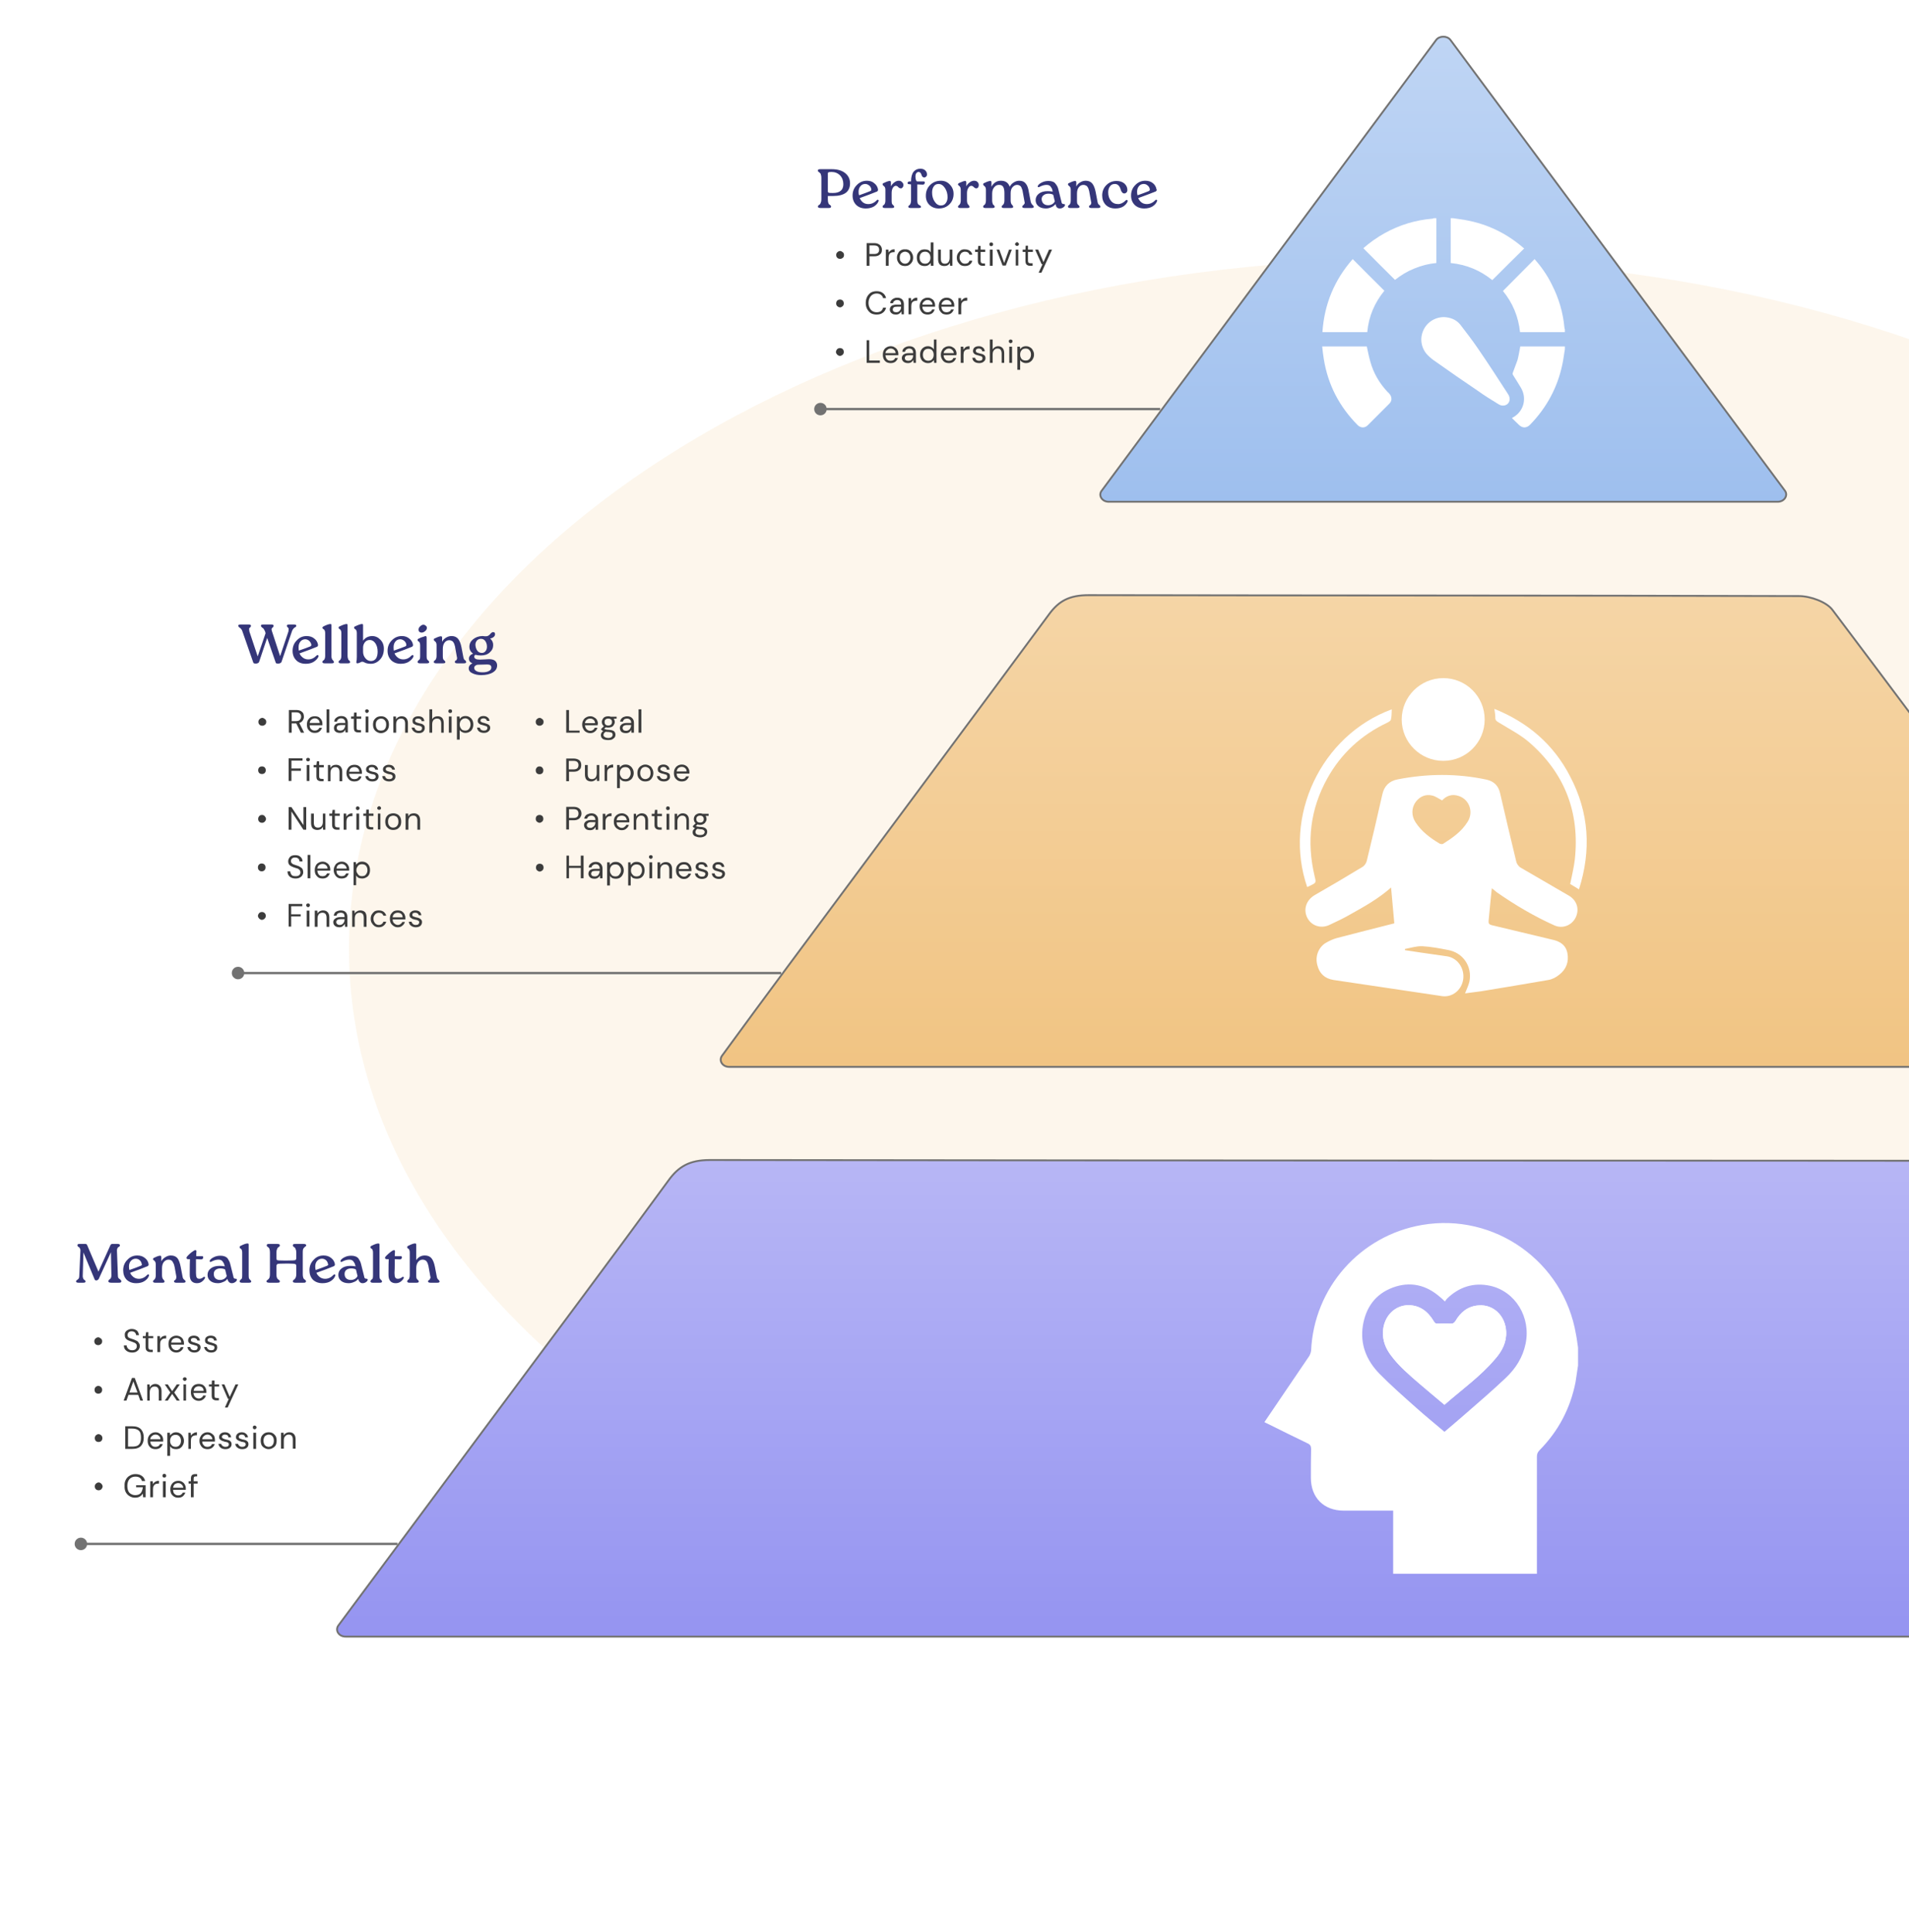 <svg xmlns="http://www.w3.org/2000/svg" viewBox="0 0 826 836" width="826" height="836"><title>image</title><defs><clipPath id="cp1"><path d="m0 0h826v900h-826z"></path></clipPath><filter x="-50%" y="-50%" width="200%" height="200%" id="f1"><feGaussianBlur stdDeviation="100"></feGaussianBlur></filter><clipPath id="cp2"><path d="m145 15h959v694h-959z"></path></clipPath><linearGradient id="g1" x1="624.5" y1="501.9" x2="624.5" y2="708.1" gradientUnits="userSpaceOnUse"><stop offset="0" stop-color="#b7b6f5"></stop><stop offset="1" stop-color="#9594f1"></stop></linearGradient><linearGradient id="g2" x1="624.6" y1="257.5" x2="624.6" y2="461.6" gradientUnits="userSpaceOnUse"><stop offset="0" stop-color="#f5d5a6"></stop><stop offset="1" stop-color="#f1c483"></stop></linearGradient><linearGradient id="g3" x1="624.5" y1="15.9" x2="624.5" y2="217.1" gradientUnits="userSpaceOnUse"><stop offset="0" stop-color="#bfd5f4"></stop><stop offset="1" stop-color="#9ebfee"></stop></linearGradient></defs><style>		.s0 { opacity: .7;filter: url(#f1);fill: #fbeedb } 		.s1 { fill: #353679 } 		.s2 { fill: #3c3c3c } 		.s3 { fill: #727272 } 		.s4 { fill: url(#g1) } 		.s5 { fill: none;stroke: #727272;stroke-width: .8 } 		.s6 { fill: url(#g2) } 		.s7 { fill: url(#g3) } 		.s8 { fill: #ffffff } 	</style><g id="Clip-Path" clip-path="url(#cp1)"><g id="Layer"><g id="Layer"><path id="Layer" class="s0" d="m610.5 709c-254.1 0-459.5-133.4-459.5-298.5 0-165.1 205.4-298.5 459.5-298.5 254.1 0 459.5 133.4 459.5 298.5 0 165.1-205.4 298.5-459.5 298.5z"></path></g><path id="Layer" fill-rule="evenodd" class="s1" d="m354.2 73.3q0.2-0.1 0.9-0.1h4.8q3.7 0 5.8 1.7 2.1 1.7 2.1 4.4 0 2.7-1.8 4.1-1.9 1.4-5.5 1.4h-1.9q-0.3 0-0.4 0 0 0.1 0 0.4v1.1q0 0.9 0.2 1.5 0.2 0.6 0.5 0.7 0.3 0.2 0.5 0.4 0.2 0.2 0.2 0.5 0 0.3-0.3 0.5-0.3 0.1-0.9 0.1h-3.3q-1.2 0-1.2-0.6 0-0.3 0.2-0.5 0.2-0.2 0.5-0.4 0.3-0.1 0.5-0.7 0.3-0.6 0.3-1.5v-9.4q0-0.8-0.2-1.3-0.1-0.6-0.4-0.7-0.2-0.3-0.4-0.4-0.2-0.1-0.4-0.3-0.1-0.1-0.1-0.4 0-0.4 0.3-0.5zm4.4 10.1q0.4 0.1 1.8 0.1 4.5 0 4.5-3.8 0-2.3-1.4-3.8-1.5-1.5-3.7-1.5-1.1 0-1.4 0.2-0.2 0.1-0.2 0.5v7.7q0 0.4 0.4 0.6zm12.1-3.3q1.8-1.9 4.4-1.9 2 0 3.2 1.1 1.3 1 1.6 2.6 0 0.1 0 0.2 0 0.6-0.5 0.8-2.7 1.1-7.4 2.8 0.4 1 1.3 1.8 1 0.8 2.4 0.8 2.1 0 3.7-1.7 0.2-0.2 0.4-0.2 0.1 0 0.2 0.1 0.2 0.1 0.2 0.3 0 0.2-0.1 0.3-0.4 1.2-1.9 2.2-1.5 0.9-3.6 0.9-2.5 0-4.1-1.5-1.6-1.6-1.6-4.1 0-2.7 1.8-4.5zm1 4.4q3.1-1.1 4.8-1.8 0.5-0.2 0.5-0.6 0-0.1 0-0.3-0.2-1-1-1.6-0.8-0.6-1.6-0.6-0.1 0-0.2 0-1.3 0.1-2 1.1-0.7 0.9-0.7 2.3 0 0.9 0.2 1.5zm10.2-4.7q0-0.2 0.1-0.4 0.2-0.2 0.6-0.3 1.6-0.8 2.4-0.8 0.5 0 0.5 0.6v1.7q0.6-1.1 1.5-1.7 0.9-0.7 1.9-0.7 0.9 0 1.4 0.6 0.6 0.5 0.6 1.3 0 0.6-0.4 1-0.2 0.4-0.7 0.4-0.6 0-1.1-0.5-0.5-0.6-1.1-0.6-0.7 0-1.3 0.9-0.5 0.9-0.5 2.2v3.3q0 0.7 0.1 1.2 0.2 0.5 0.4 0.6 0.2 0.2 0.4 0.4 0.2 0.2 0.2 0.5 0 0.5-1 0.5h-3q-1 0-1-0.6 0-0.2 0.1-0.4 0.2-0.2 0.5-0.4 0.2-0.1 0.4-0.6 0.2-0.5 0.2-1.2v-4.7q0-1.2-0.8-1.7-0.4-0.3-0.4-0.6zm10.8-0.7q0.1-0.6 1-0.6h0.5q0-2.8 1.1-4.2 1.1-1.3 2.9-1.3 1.4 0 2.1 0.7 0.8 0.7 0.8 1.8 0 0.6-0.4 0.9-0.3 0.4-0.8 0.4-0.7 0-1.1-0.9-0.4-1.5-1.3-1.5-0.6 0-1 0.5-0.4 0.5-0.4 1.5 0 0.8 0.2 1.4 0.2 0.7 0.6 0.7h2.5q0.2 0 0.4 0 0.2 0.1 0.3 0.2 0.1 0.1 0.1 0.3 0 0.1-0.1 0.2-0.1 0.7-0.8 0.7-0.1 0-0.1 0l-2.3-0.1v7q0 0.8 0.2 1.3 0.3 0.5 0.6 0.6 0.3 0.1 0.5 0.3 0.3 0.2 0.3 0.5 0 0.5-1 0.5h-3.5q-1 0-1-0.6 0-0.2 0.2-0.4 0.2-0.2 0.4-0.3 0.2-0.2 0.4-0.7 0.2-0.5 0.2-1.2v-7l-0.7-0.1q-0.4 0-0.6-0.1-0.2-0.1-0.2-0.4 0 0 0-0.1zm9.7 1q1.9-1.9 4.7-1.9 2.4 0 3.9 1.7 1.6 1.6 1.6 4 0 2.7-1.8 4.5-1.8 1.8-4.6 1.8-2.4 0-4-1.5-1.6-1.5-1.6-4 0-2.8 1.8-4.6zm2 7.1q1.1 1.7 2.7 1.7 1.4 0 2.1-1 0.8-1 0.8-2.6 0-2.2-1.1-3.9-1.2-1.8-2.8-1.8-1.4 0-2.1 1.1-0.7 1-0.7 2.6 0 2.3 1.1 3.9zm10.1-7.4q0-0.2 0.2-0.4 0.1-0.2 0.5-0.3 1.7-0.8 2.4-0.8 0.5 0 0.5 0.6v1.7q0.6-1.1 1.5-1.7 0.9-0.7 1.9-0.7 1 0 1.5 0.6 0.5 0.5 0.5 1.3 0 0.6-0.3 1-0.3 0.4-0.8 0.4-0.5 0-1-0.5-0.6-0.6-1.1-0.6-0.8 0-1.3 0.9-0.6 0.9-0.6 2.2v3.3q0 0.7 0.2 1.2 0.2 0.5 0.4 0.6 0.2 0.2 0.3 0.4 0.2 0.2 0.2 0.5 0 0.5-0.9 0.5h-3.1q-1 0-1-0.6 0-0.2 0.2-0.4 0.2-0.2 0.4-0.4 0.2-0.1 0.4-0.6 0.2-0.5 0.2-1.2v-4.7q0-1.2-0.7-1.7-0.5-0.3-0.5-0.6zm11.1 9.1q0.2-0.1 0.4-0.3 0.2-0.1 0.4-0.6 0.2-0.5 0.2-1.2v-4.7q0-1.2-0.8-1.7-0.4-0.3-0.4-0.6 0-0.2 0.1-0.4 0.2-0.2 0.6-0.3 1.6-0.8 2.4-0.8 0.5 0 0.5 0.6v1.9q1.4-2.6 4.1-2.6 2.9 0 3.8 2.6 0.7-1.3 1.8-1.9 1.1-0.7 2.3-0.7 1.9 0 2.8 1.2 1 1.1 1.4 3.8l0.8 4.2q0.2 0.6 0.5 1 0.3 0.3 0.5 0.5 0.3 0.3 0.3 0.6 0 0.5-1 0.5h-2.9q-1.1 0-1.1-0.6 0-0.2 0.3-0.5 0.3-0.2 0.5-0.5 0.3-0.3 0.3-0.7 0-0.2-0.1-0.4l-0.7-3.9q-0.1-0.7-0.2-1.1-0.1-0.3-0.3-0.8-0.2-0.6-0.4-0.8-0.2-0.3-0.7-0.5-0.4-0.2-0.9-0.2-1.1 0-2 1-0.8 0.9-0.8 2.6v3.2q0 0.7 0.2 1.2 0.2 0.5 0.4 0.6 0.2 0.2 0.3 0.4 0.2 0.2 0.2 0.5 0 0.5-1 0.5h-3q-1 0-1-0.6 0-0.2 0.2-0.4 0.2-0.2 0.4-0.4 0.2-0.1 0.4-0.6 0.2-0.5 0.2-1.2v-3.3q0-1.7-0.5-2.6-0.5-0.9-1.8-0.9 0 0-0.1 0-1.2 0-2 1-0.9 1-0.9 2.8v3q0 0.7 0.2 1.2 0.1 0.5 0.3 0.6 0.3 0.2 0.4 0.4 0.2 0.2 0.2 0.5 0 0.5-1 0.5h-3q-1 0-1-0.6 0-0.2 0.2-0.5zm23.9-5.1q1.4-1.1 3.8-1.1 1 0 2.2 0.2-0.2-0.7-0.3-1.2-0.2-0.4-0.5-0.8-0.3-0.5-0.8-0.7-0.4-0.2-1.1-0.2-1.4 0-3.1 0.9-0.2 0.1-0.4 0.1-0.1 0-0.2-0.1-0.1-0.1-0.1-0.2 0-0.2 0.1-0.4 0.5-0.8 1.8-1.4 1.2-0.6 2.8-0.6 1 0 1.8 0.3 0.8 0.3 1.2 0.9 0.5 0.6 0.8 1.2 0.3 0.6 0.5 1.5l1.2 4.8q0.1 0.8 0.4 1.1 0.3 0.2 0.7 0.2 0.1 0 0.1 0 0.4 0 0.4 0.4 0 0.5-0.7 1-0.7 0.5-1.5 0.5-0.9 0-1.3-0.5-0.4-0.4-0.6-1.4-0.8 1-1.9 1.4-1.1 0.5-2.2 0.5-2.1 0-3.3-1-1.2-1-1.2-2.6 0-1.7 1.4-2.8zm1.2 2.4q0.1 1.2 0.8 1.9 0.8 0.7 2 0.7 1.1 0 2-0.6 0.9-0.7 0.9-1.3 0-0.1-0.1-0.2 0-0.2-0.5-2.1 0-0.4-0.7-0.6-0.7-0.2-1.4-0.2-1.4 0-2.2 0.7-0.8 0.6-0.8 1.7 0 0 0 0zm11.4-6.4q0-0.2 0.1-0.4 0.2-0.2 0.6-0.3 1.6-0.8 2.4-0.8 0.5 0 0.5 0.6v1.8q0.6-1.2 1.7-1.8 1.1-0.7 2.4-0.7 1.8 0 2.8 1.2 1 1.2 1.5 3.8l0.8 4.2q0.1 0.6 0.4 1 0.3 0.3 0.6 0.5 0.2 0.3 0.2 0.6 0 0.5-1 0.5h-2.9q-1 0-1-0.6 0-0.2 0.1-0.4 0.2-0.2 0.5-0.3 0.2-0.2 0.3-0.5 0.1-0.3 0.1-0.5 0-0.2-0.1-0.4l-0.7-3.9q-0.1-0.8-0.3-1.3-0.1-0.5-0.4-1-0.3-0.6-0.8-0.8-0.5-0.3-1.1-0.3-1.2 0-2 1-0.8 1-0.8 2.8v3q0 0.7 0.1 1.2 0.2 0.5 0.4 0.6 0.2 0.2 0.4 0.4 0.2 0.2 0.2 0.5 0 0.5-1 0.5h-3q-1 0-1-0.6 0-0.2 0.1-0.4 0.2-0.2 0.5-0.4 0.2-0.1 0.4-0.6 0.2-0.5 0.2-1.2v-4.7q0-1.2-0.8-1.7-0.4-0.3-0.4-0.6zm16.6 0.3q1.8-1.8 4.4-1.8 2.1 0 3.4 1.1 1.3 1.2 1.3 2.8 0 0.7-0.4 1.1-0.4 0.4-0.9 0.4-0.6 0-0.9-0.4-0.4-0.4-0.6-1-0.7-2.7-2.6-2.7-1.4 0-2.1 1-0.8 1-0.8 2.6 0 2.3 1.2 3.7 1.1 1.4 3.1 1.4 1.7 0 3.3-1.6 0.2-0.2 0.4-0.2 0.1 0 0.3 0.1 0.1 0.1 0.1 0.3 0 0.1 0 0.3-0.5 1.2-1.8 2.1-1.4 0.9-3.5 0.9-2.6 0-4.2-1.6-1.5-1.6-1.5-4 0-2.7 1.8-4.5zm12.5 0q1.8-1.9 4.4-1.9 2 0 3.3 1.1 1.2 1 1.5 2.6 0.1 0.1 0.1 0.2 0 0.6-0.6 0.8-2.7 1.1-7.4 2.8 0.4 1 1.3 1.8 1 0.8 2.4 0.8 2.1 0 3.7-1.7 0.2-0.2 0.4-0.2 0.1 0 0.2 0.1 0.2 0.1 0.2 0.3 0 0.2-0.1 0.3-0.4 1.2-1.9 2.2-1.5 0.9-3.6 0.9-2.5 0-4.1-1.5-1.6-1.6-1.6-4.1 0-2.7 1.8-4.5zm1 4.4q3.1-1.1 4.8-1.8 0.5-0.2 0.5-0.6 0-0.1 0-0.3-0.2-1-1-1.6-0.7-0.6-1.6-0.6-0.1 0-0.2 0-1.3 0.1-2 1.1-0.7 0.9-0.7 2.3 0 0.9 0.2 1.5z"></path><path id="Layer" fill-rule="evenodd" class="s2" d="m363.5 112q-0.5 0-0.9-0.2-0.3-0.2-0.6-0.6-0.2-0.4-0.2-0.9 0-0.4 0.2-0.8 0.3-0.4 0.6-0.6 0.4-0.3 0.9-0.3 0.5 0 0.8 0.3 0.4 0.2 0.7 0.6 0.2 0.4 0.2 0.8 0 0.5-0.2 0.9-0.3 0.4-0.7 0.6-0.3 0.2-0.8 0.2zm11.5 3v-9.8h3.3q1.1 0 1.8 0.4 0.8 0.4 1.1 1 0.4 0.6 0.4 1.5 0 0.8-0.3 1.4-0.4 0.6-1.1 1-0.8 0.4-1.9 0.4h-2.1v4.1zm1.2-5.1h2q1.2 0 1.7-0.5 0.5-0.5 0.5-1.3 0-0.9-0.5-1.4-0.5-0.5-1.7-0.5h-2zm7.1 5.1v-7h1.1l0.1 1.3q0.3-0.6 1-1 0.6-0.5 1.6-0.4v1.2h-0.3q-0.6 0-1.2 0.2-0.5 0.2-0.8 0.7-0.3 0.6-0.3 1.5v3.5zm8.3 0.1q-1 0-1.8-0.4-0.8-0.5-1.2-1.3-0.5-0.8-0.5-1.9 0-1.1 0.5-1.9 0.4-0.9 1.2-1.3 0.8-0.5 1.8-0.4 1-0.1 1.8 0.4 0.8 0.4 1.2 1.3 0.5 0.8 0.5 1.9 0 1.1-0.5 1.9-0.5 0.8-1.3 1.3-0.7 0.4-1.7 0.4zm0-1q0.6 0 1.1-0.3 0.5-0.3 0.8-0.9 0.4-0.5 0.4-1.4 0-0.9-0.4-1.5-0.3-0.6-0.8-0.8-0.5-0.3-1.1-0.3-0.6 0-1.1 0.3-0.5 0.2-0.9 0.8-0.3 0.6-0.3 1.5 0 0.9 0.3 1.4 0.4 0.6 0.9 0.9 0.5 0.3 1.1 0.3zm8.5 1q-1 0-1.8-0.4-0.8-0.5-1.2-1.3-0.4-0.9-0.4-1.9 0-1.1 0.4-1.9 0.5-0.8 1.2-1.3 0.8-0.4 1.8-0.4 0.9 0 1.6 0.3 0.6 0.3 1 1v-4.3h1.2v10.1h-1.1l-0.1-1.2q-0.4 0.5-1 0.9-0.6 0.4-1.6 0.4zm0.2-1q0.7 0 1.2-0.3 0.5-0.4 0.8-0.9 0.3-0.6 0.3-1.4 0-0.8-0.3-1.4-0.3-0.6-0.8-0.9-0.5-0.3-1.2-0.3-0.7 0-1.3 0.3-0.5 0.3-0.8 0.9-0.3 0.6-0.3 1.4 0 0.8 0.3 1.4 0.3 0.5 0.8 0.9 0.6 0.3 1.3 0.3zm8.3 1q-1.3 0-2-0.7-0.7-0.8-0.7-2.3v-4.1h1.2v4q0 2.1 1.7 2.1 1 0 1.5-0.6 0.6-0.7 0.6-1.9v-3.6h1.2v7h-1l-0.1-1.3q-0.3 0.7-1 1.1-0.6 0.3-1.4 0.3zm8.9 0q-1 0-1.8-0.4-0.7-0.5-1.2-1.3-0.5-0.8-0.5-1.9 0-1.1 0.5-1.9 0.5-0.8 1.2-1.3 0.8-0.5 1.8-0.4 1.3 0 2.1 0.6 0.9 0.6 1.1 1.7h-1.2q-0.2-0.6-0.7-1-0.6-0.3-1.3-0.3-0.6 0-1.1 0.3-0.5 0.2-0.8 0.8-0.4 0.6-0.4 1.5 0 0.9 0.4 1.4 0.3 0.6 0.8 0.9 0.5 0.3 1.1 0.3 0.7 0 1.3-0.3 0.5-0.4 0.7-1h1.2q-0.2 1-1.1 1.7-0.8 0.6-2.1 0.6zm7.7-0.1q-1 0-1.5-0.5-0.6-0.5-0.6-1.7v-3.8h-1.2v-1h1.2l0.2-1.6h1v1.6h2v1h-2v3.8q0 0.7 0.3 0.9 0.2 0.3 0.9 0.3h0.7v1zm3.7-8.5q-0.4 0-0.6-0.2-0.2-0.3-0.2-0.6 0-0.4 0.2-0.6 0.2-0.2 0.6-0.2 0.3 0 0.6 0.2 0.2 0.2 0.2 0.6 0 0.3-0.2 0.6-0.3 0.2-0.6 0.2zm-0.6 1.5h1.2v7h-1.2zm5.5 6.9l-2.6-6.9h1.2l2.1 5.8 2.1-5.8h1.2l-2.6 6.9zm6.3-8.5q-0.4 0-0.6-0.2-0.3-0.2-0.3-0.6 0-0.3 0.3-0.5 0.2-0.3 0.6-0.3 0.3 0 0.5 0.3 0.3 0.2 0.3 0.5 0 0.4-0.3 0.6-0.2 0.2-0.5 0.2zm-0.6 1.6h1.1v6.9h-1.1zm6.2 7q-0.9 0-1.5-0.5-0.5-0.5-0.5-1.7v-3.8h-1.2v-1h1.2l0.1-1.7h1v1.7h2.1v1h-2.1v3.8q0 0.7 0.3 0.9 0.3 0.2 0.9 0.2h0.8v1.1zm3.7 3l1.7-3.7h-0.4l-2.8-6.3h1.3l2.3 5.4 2.4-5.4h1.3l-4.6 10zm-85.9 15q-0.5 0-0.9-0.3-0.4-0.2-0.6-0.6-0.2-0.3-0.2-0.8 0-0.5 0.2-0.9 0.2-0.4 0.6-0.6 0.4-0.2 0.9-0.2 0.4 0 0.8 0.2 0.4 0.2 0.6 0.6 0.2 0.4 0.2 0.9 0 0.5-0.2 0.8-0.2 0.4-0.6 0.6-0.4 0.3-0.8 0.3zm15.8 3.1q-1.4 0-2.5-0.6-1-0.7-1.6-1.8-0.6-1.1-0.6-2.6 0-1.5 0.6-2.7 0.6-1.1 1.6-1.8 1.1-0.6 2.5-0.6 1.7 0 2.7 0.8 1.1 0.8 1.4 2.2h-1.3q-0.2-0.9-0.9-1.4-0.7-0.6-1.9-0.6-1 0-1.8 0.5-0.8 0.5-1.2 1.4-0.5 0.9-0.5 2.2 0 1.2 0.5 2.1 0.4 0.9 1.2 1.4 0.8 0.5 1.8 0.5 1.2 0 1.9-0.5 0.7-0.6 0.9-1.5h1.3q-0.3 1.4-1.4 2.2-1 0.8-2.7 0.8zm8.3 0q-0.9 0-1.4-0.3-0.6-0.3-0.9-0.8-0.3-0.5-0.3-1 0-1.1 0.8-1.7 0.9-0.5 2.2-0.5h1.9v-0.1q0-0.9-0.4-1.4-0.5-0.5-1.3-0.5-0.7 0-1.2 0.4-0.5 0.3-0.6 1h-1.2q0-0.8 0.5-1.3 0.4-0.5 1.1-0.8 0.6-0.3 1.4-0.3 1.4 0 2.2 0.8 0.7 0.8 0.7 2.1v4.3h-1l-0.1-1.3q-0.3 0.6-0.9 1-0.5 0.4-1.5 0.4zm0.2-1q0.7 0 1.1-0.3 0.5-0.4 0.8-0.9 0.2-0.6 0.2-1.2h-1.8q-1 0-1.4 0.3-0.4 0.4-0.4 0.9 0 0.6 0.4 0.9 0.4 0.3 1.1 0.3zm5.3 0.9v-7h1.1l0.1 1.3q0.3-0.6 1-1.1 0.6-0.4 1.6-0.4v1.3h-0.3q-0.6 0-1.1 0.2-0.6 0.2-0.9 0.7-0.3 0.5-0.3 1.5v3.5zm8.3 0.1q-1 0-1.8-0.4-0.8-0.5-1.2-1.3-0.5-0.8-0.5-1.9 0-1.1 0.5-1.9 0.4-0.9 1.2-1.3 0.8-0.5 1.8-0.5 1 0 1.7 0.5 0.8 0.4 1.1 1.2 0.4 0.7 0.4 1.6 0 0.1 0 0.3 0 0.1 0 0.3h-5.5q0 0.8 0.4 1.4 0.3 0.5 0.8 0.8 0.5 0.2 1.1 0.2 0.7 0 1.2-0.3 0.5-0.3 0.7-0.9h1.1q-0.2 0.9-1 1.6-0.8 0.6-2 0.6zm0-6.3q-0.9 0-1.5 0.6-0.7 0.5-0.8 1.4h4.4q-0.1-0.9-0.7-1.4-0.6-0.6-1.4-0.6zm8.2 6.3q-1 0-1.8-0.4-0.7-0.5-1.2-1.3-0.4-0.8-0.4-1.9 0-1.1 0.4-1.9 0.5-0.9 1.2-1.3 0.8-0.5 1.8-0.5 1 0 1.8 0.5 0.7 0.4 1.1 1.2 0.4 0.7 0.4 1.6 0 0.1 0 0.3 0 0.1 0 0.3h-5.6q0.1 0.8 0.4 1.4 0.3 0.5 0.8 0.8 0.5 0.2 1.1 0.2 0.7 0 1.2-0.3 0.5-0.3 0.7-0.9h1.2q-0.3 0.9-1.1 1.6-0.8 0.6-2 0.6zm0-6.3q-0.8 0-1.5 0.6-0.6 0.5-0.7 1.4h4.3q0-0.9-0.6-1.4-0.6-0.6-1.5-0.6zm5.1 6.2v-7h1.1l0.1 1.3q0.3-0.6 1-1.1 0.6-0.4 1.6-0.4v1.3h-0.3q-0.6 0-1.2 0.2-0.5 0.2-0.8 0.7-0.3 0.5-0.3 1.5v3.5zm-51.3 18q-0.4 0-0.8-0.3-0.4-0.2-0.6-0.6-0.3-0.3-0.3-0.8 0-0.5 0.3-0.9 0.2-0.4 0.6-0.6 0.4-0.2 0.8-0.2 0.5 0 0.9 0.2 0.4 0.2 0.6 0.6 0.2 0.4 0.2 0.9 0 0.5-0.2 0.8-0.2 0.4-0.6 0.6-0.4 0.3-0.9 0.3zm11.6 3v-9.8h1.1v8.8h4.6v1zm10.4 0.1q-1 0-1.8-0.4-0.8-0.5-1.2-1.3-0.4-0.8-0.4-1.9 0-1.1 0.4-1.9 0.4-0.9 1.2-1.3 0.8-0.5 1.8-0.5 1 0 1.7 0.5 0.8 0.4 1.2 1.2 0.4 0.7 0.4 1.6 0 0.1 0 0.3 0 0.1 0 0.3h-5.6q0.1 0.8 0.4 1.4 0.3 0.5 0.8 0.8 0.5 0.2 1.1 0.2 0.7 0 1.2-0.3 0.5-0.3 0.7-0.9h1.2q-0.3 0.9-1.1 1.6-0.8 0.6-2 0.6zm0-6.3q-0.9 0-1.5 0.6-0.7 0.5-0.8 1.4h4.4q0-0.9-0.6-1.4-0.6-0.6-1.5-0.6zm7.4 6.3q-0.8 0-1.4-0.3-0.6-0.3-0.9-0.8-0.3-0.5-0.3-1 0-1.1 0.9-1.7 0.8-0.5 2.2-0.5h1.8v-0.1q0-0.9-0.4-1.4-0.5-0.5-1.3-0.5-0.7 0-1.2 0.4-0.5 0.3-0.6 1h-1.2q0.1-0.8 0.5-1.3 0.4-0.5 1.1-0.8 0.7-0.3 1.4-0.3 1.5 0 2.2 0.8 0.7 0.8 0.7 2.1v4.3h-1l-0.1-1.3q-0.3 0.6-0.9 1-0.5 0.4-1.5 0.4zm0.2-1q0.7 0 1.2-0.3 0.4-0.4 0.7-0.9 0.2-0.6 0.2-1.2h-1.7q-1.1 0-1.5 0.3-0.4 0.4-0.4 0.9 0 0.6 0.4 0.9 0.4 0.3 1.1 0.3zm8.5 1q-1 0-1.8-0.5-0.8-0.4-1.2-1.3-0.4-0.8-0.4-1.8 0-1.1 0.4-1.9 0.4-0.8 1.2-1.3 0.8-0.5 1.8-0.5 0.9 0 1.5 0.4 0.7 0.3 1.1 1v-4.3h1.1v10.1h-1l-0.1-1.2q-0.4 0.5-1 0.9-0.6 0.4-1.6 0.4zm0.1-1q0.7 0 1.3-0.3 0.5-0.4 0.8-0.9 0.3-0.6 0.3-1.4 0-0.8-0.3-1.4-0.3-0.6-0.8-0.9-0.6-0.3-1.3-0.3-0.6 0-1.2 0.3-0.5 0.3-0.8 0.9-0.3 0.6-0.3 1.4 0 0.8 0.3 1.4 0.3 0.5 0.8 0.9 0.6 0.3 1.2 0.3zm9 1q-1 0-1.8-0.4-0.8-0.5-1.2-1.3-0.5-0.8-0.5-1.9 0-1.1 0.5-1.9 0.4-0.9 1.2-1.3 0.8-0.5 1.8-0.5 1 0 1.7 0.5 0.8 0.4 1.2 1.2 0.4 0.7 0.4 1.6 0 0.1-0.1 0.3 0 0.1 0 0.3h-5.5q0 0.8 0.4 1.4 0.3 0.5 0.8 0.8 0.5 0.2 1.1 0.2 0.7 0 1.2-0.3 0.5-0.3 0.7-0.9h1.2q-0.3 0.9-1.1 1.6-0.8 0.6-2 0.6zm0-6.3q-0.9 0-1.5 0.6-0.7 0.5-0.8 1.4h4.4q-0.1-0.9-0.7-1.4-0.6-0.6-1.4-0.6zm5.1 6.2v-7h1.1l0.1 1.3q0.3-0.6 0.9-1.1 0.7-0.4 1.7-0.4v1.3h-0.4q-0.6 0-1.1 0.2-0.5 0.2-0.8 0.7-0.3 0.5-0.3 1.5v3.5zm8 0.1q-1.3 0-2.1-0.6-0.8-0.6-0.9-1.7h1.2q0.1 0.5 0.5 0.9 0.5 0.4 1.3 0.4 0.7 0 1.1-0.3 0.3-0.3 0.3-0.7 0-0.7-0.4-0.9-0.5-0.2-1.3-0.4-0.5-0.1-1.1-0.3-0.6-0.2-0.9-0.6-0.4-0.4-0.4-1 0-0.9 0.6-1.5 0.7-0.6 1.9-0.6 1.1 0 1.8 0.6 0.7 0.5 0.8 1.6h-1.1q-0.1-0.6-0.5-0.9-0.4-0.3-1-0.3-0.6 0-1 0.3-0.3 0.3-0.3 0.7 0 0.4 0.4 0.7 0.4 0.2 1.2 0.4 0.6 0.1 1.2 0.3 0.6 0.2 1 0.6 0.4 0.4 0.4 1.2 0 0.9-0.8 1.5-0.7 0.6-1.9 0.6zm4.6-0.1v-10.1h1.2v4.3q0.3-0.6 1-1 0.6-0.4 1.4-0.4 1.2 0 1.9 0.8 0.7 0.7 0.7 2.3v4.1h-1.1v-4q0-2.2-1.8-2.2-0.9 0-1.5 0.7-0.6 0.6-0.6 1.9v3.6zm9-8.5q-0.4 0-0.6-0.3-0.2-0.2-0.2-0.5 0-0.4 0.2-0.6 0.2-0.2 0.6-0.2 0.3 0 0.6 0.2 0.2 0.2 0.2 0.6 0 0.3-0.2 0.5-0.3 0.3-0.6 0.3zm-0.6 1.5h1.2v7h-1.2zm3.5 10v-10h1.1l0.1 1.1q0.3-0.5 0.9-0.9 0.7-0.4 1.6-0.4 1.1 0 1.8 0.5 0.8 0.4 1.2 1.3 0.5 0.8 0.5 1.8 0 1.1-0.5 1.9-0.4 0.8-1.2 1.3-0.7 0.5-1.8 0.5-0.8 0-1.5-0.4-0.7-0.3-1-1v4.3zm3.6-4q0.7 0 1.2-0.3 0.5-0.3 0.8-0.9 0.3-0.6 0.3-1.4 0-0.8-0.3-1.4-0.3-0.5-0.8-0.9-0.5-0.3-1.2-0.3-0.7 0-1.3 0.3-0.5 0.4-0.8 0.9-0.3 0.6-0.3 1.4 0 0.8 0.3 1.4 0.3 0.6 0.8 0.9 0.6 0.3 1.3 0.3z"></path><path id="Layer" class="s3" d="m355 179.7c-1.5 0-2.7-1.2-2.7-2.7 0-1.5 1.2-2.7 2.7-2.7 1.5 0 2.7 1.2 2.7 2.7 0 1.5-1.2 2.7-2.7 2.7zm0-3.2h147v1h-147z"></path><path id="Layer" fill-rule="evenodd" class="s1" d="m32.9 554.4q0-0.2 0.2-0.4 0.2-0.2 0.5-0.4 0.2-0.1 0.5-0.5 0.2-0.5 0.2-1.1l0.5-10.9q0 0 0-0.1 0-0.5-0.2-0.8-0.2-0.4-0.4-0.6-0.3-0.1-0.5-0.3-0.2-0.3-0.2-0.5 0-0.4 0.3-0.5 0.2-0.1 0.8-0.1h2.3q0.6 0 0.8 0.5l4.9 11.5 5.2-11.5q0.3-0.5 0.8-0.5h2.2q1.1 0 1.1 0.6 0 0.2-0.2 0.5-0.2 0.1-0.5 0.3-0.2 0.1-0.4 0.5-0.2 0.4-0.2 0.9 0 0.1 0 0.1l0.4 10.6q0 0.7 0.2 1.2 0.3 0.4 0.6 0.5 0.2 0.2 0.4 0.4 0.3 0.2 0.3 0.6 0 0.3-0.3 0.5-0.3 0.1-0.9 0.1h-3.1q-1.3 0-1.3-0.6 0-0.3 0.2-0.6 0.2-0.2 0.5-0.4 0.2-0.1 0.4-0.5 0.2-0.4 0.2-1 0-0.1 0-0.2l-0.2-9.9-5.3 11.6q-0.3 0.4-0.8 0.6-0.2 0-0.3 0-0.4 0-0.6-0.3l-4.9-11.8-0.3 10.1q0 0.1 0 0.2 0 0.5 0.2 0.9 0.1 0.4 0.3 0.5 0.3 0.2 0.5 0.4 0.2 0.2 0.2 0.4 0 0.4-0.3 0.5-0.2 0.1-0.8 0.1h-1.9q-1.1 0-1.1-0.6zm22.2-9.3q1.7-1.9 4.3-1.9 2 0 3.3 1.1 1.3 1 1.6 2.6 0 0.1 0 0.2 0 0.6-0.6 0.8-2.6 1.1-7.4 2.8 0.4 1 1.4 1.8 1 0.8 2.4 0.8 2 0 3.6-1.7 0.2-0.2 0.4-0.2 0.1 0 0.3 0.1 0.1 0.1 0.1 0.3 0 0.2-0.1 0.3-0.4 1.2-1.9 2.2-1.4 0.9-3.6 0.9-2.5 0-4.1-1.5-1.5-1.6-1.5-4.1 0-2.7 1.8-4.5zm0.9 4.4q3.1-1.1 4.8-1.8 0.6-0.2 0.6-0.6 0-0.1-0.1-0.3-0.2-1-0.9-1.6-0.8-0.6-1.6-0.6-0.1 0-0.3 0-1.2 0.1-2 1.1-0.7 0.9-0.7 2.3 0 0.9 0.2 1.5zm10.2-4.7q0-0.2 0.2-0.4 0.1-0.2 0.5-0.3 1.6-0.8 2.4-0.8 0.5 0 0.5 0.6v1.8q0.7-1.2 1.8-1.8 1.1-0.7 2.3-0.7 1.9 0 2.9 1.2 0.9 1.2 1.4 3.8l0.8 4.2q0.1 0.6 0.4 1 0.4 0.3 0.6 0.5 0.3 0.3 0.3 0.6 0 0.5-1 0.5h-3q-1 0-1-0.6 0-0.2 0.2-0.4 0.2-0.2 0.4-0.3 0.2-0.2 0.3-0.5 0.1-0.3 0.1-0.5 0-0.2 0-0.4l-0.7-3.9q-0.2-0.8-0.3-1.3-0.2-0.5-0.5-1-0.3-0.6-0.7-0.8-0.5-0.3-1.2-0.3-1.1 0-2 1-0.8 1-0.8 2.8v3q0 0.7 0.2 1.2 0.2 0.5 0.4 0.6 0.2 0.2 0.3 0.4 0.2 0.2 0.2 0.5 0 0.5-0.9 0.5h-3.1q-1 0-1-0.6 0-0.2 0.2-0.4 0.2-0.2 0.4-0.4 0.2-0.1 0.4-0.6 0.2-0.5 0.2-1.2v-4.7q0-1.2-0.7-1.7-0.5-0.3-0.5-0.6zm14.5-0.6q0-0.3 0.3-0.6 1.2-1.4 2.8-2.4 0.4-0.3 0.7-0.3 0.5 0 0.5 0.5 0 0.1 0 0.1-0.1 0.7-0.1 2h2.4q0.2 0 0.3 0 0.2 0.1 0.3 0.2 0 0.1 0 0.3 0 0.1 0 0.2-0.1 0.7-0.9 0.7 0 0-0.1 0l-2.1-0.1q0 0.6 0 2.4 0 1.9 0 3.5 0 0.1 0 0.1 0 1.3 0.3 1.9 0.3 0.6 1.2 0.6 0.8 0 1.7-0.7 0.2-0.2 0.4-0.2 0.1 0 0.2 0.1 0.1 0.1 0.1 0.3 0 0.1 0 0.2-0.4 0.8-1.3 1.5-0.9 0.7-2.2 0.7-1.5 0-2.3-0.9-0.8-0.9-0.8-2.7v-0.9q0-4.1 0.1-5.9h-0.8q-0.7 0-0.7-0.6zm10.5 4.6q1.4-1.1 3.8-1.1 1 0 2.3 0.2-0.3-0.7-0.4-1.2-0.2-0.4-0.5-0.8-0.3-0.5-0.8-0.7-0.4-0.2-1.1-0.2-1.4 0-3.1 0.9-0.2 0.1-0.4 0.1-0.1 0-0.2-0.1-0.1-0.1-0.1-0.2 0-0.2 0.1-0.4 0.5-0.8 1.8-1.4 1.2-0.6 2.8-0.6 1 0 1.8 0.3 0.8 0.3 1.3 0.9 0.4 0.6 0.7 1.2 0.3 0.6 0.5 1.5l1.2 4.8q0.1 0.8 0.4 1.1 0.3 0.2 0.8 0.2 0 0 0 0 0.4 0 0.4 0.4 0 0.5-0.7 1-0.7 0.5-1.5 0.5-0.8 0-1.2-0.5-0.5-0.4-0.7-1.4-0.7 1-1.9 1.4-1.1 0.5-2.2 0.5-2.1 0-3.3-1-1.2-1-1.2-2.6 0-1.7 1.4-2.8zm1.3 2.4q0 1.2 0.7 1.9 0.8 0.7 2 0.7 1.1 0 2-0.6 0.9-0.7 0.9-1.3 0-0.1-0.1-0.2 0-0.2-0.5-2.1 0-0.4-0.7-0.6-0.7-0.2-1.4-0.2-1.4 0-2.2 0.7-0.7 0.6-0.7 1.7 0 0 0 0zm11.4 2.7q0.1-0.1 0.3-0.3 0.3-0.1 0.5-0.6 0.1-0.5 0.1-1.2v-9.9q0-0.7-0.2-1.1-0.1-0.4-0.4-0.5-0.2-0.1-0.4-0.3-0.1-0.2-0.1-0.4 0-0.2 0.1-0.4 0.2-0.1 0.6-0.3 1.8-0.9 2.7-0.9 0 0 0 0 0.2 0 0.4 0.1 0.1 0.1 0.1 0.5v3.3 9.9q0 0.7 0.1 1.2 0.2 0.5 0.4 0.6 0.2 0.2 0.4 0.4 0.2 0.2 0.2 0.5 0 0.5-1 0.5h-3q-1 0-1-0.6 0-0.2 0.2-0.5zm11.7 0q0.2-0.2 0.5-0.4 0.2-0.1 0.5-0.7 0.2-0.6 0.2-1.5v-9.4q0-0.9-0.2-1.5-0.2-0.6-0.5-0.7-0.3-0.2-0.5-0.4-0.2-0.2-0.2-0.5 0-0.3 0.3-0.5 0.2-0.1 0.9-0.1h3.3q1.2 0 1.2 0.6 0 0.3-0.2 0.5-0.3 0.2-0.5 0.4-0.3 0.1-0.5 0.7-0.3 0.6-0.3 1.5v2.4q0 0.7 0.3 0.9 0.3 0.2 3.1 0.2h1q3.3 0 3.8-0.2 0.4-0.3 0.4-0.9v-2.4q0-0.9-0.3-1.5-0.2-0.6-0.5-0.7-0.2-0.2-0.5-0.4-0.2-0.2-0.2-0.5 0-0.3 0.3-0.5 0.3-0.1 1-0.1h3.2q1.3 0 1.3 0.6 0 0.2-0.2 0.4-0.2 0.2-0.4 0.3-0.2 0.2-0.4 0.4-0.2 0.2-0.4 0.7-0.1 0.6-0.1 1.3v9.4q0 0.9 0.2 1.5 0.2 0.6 0.5 0.7 0.2 0.2 0.5 0.4 0.2 0.2 0.2 0.5 0 0.3-0.3 0.5-0.2 0.1-0.9 0.1h-3.3q-1.2 0-1.2-0.6 0-0.2 0.1-0.4 0.2-0.2 0.4-0.3 0.2-0.2 0.4-0.4 0.2-0.2 0.4-0.7 0.2-0.6 0.2-1.3v-3.5q0-0.6-0.3-0.8-0.4-0.3-3.1-0.3h-0.8q-3.5 0-4 0.2-0.4 0.4-0.4 0.9v3.5q0 0.9 0.2 1.5 0.3 0.6 0.5 0.7 0.3 0.2 0.5 0.4 0.3 0.2 0.3 0.5 0 0.3-0.3 0.5-0.3 0.1-1 0.1h-3.2q-1.3 0-1.3-0.6 0-0.3 0.3-0.5zm20.1-8.8q1.7-1.9 4.3-1.9 2 0 3.3 1.1 1.3 1 1.6 2.6 0 0.1 0 0.2 0 0.6-0.6 0.8-2.6 1.1-7.4 2.8 0.4 1 1.4 1.8 1 0.8 2.4 0.8 2 0 3.6-1.7 0.2-0.2 0.4-0.2 0.1 0 0.3 0.1 0.1 0.1 0.1 0.3 0 0.2-0.1 0.3-0.4 1.2-1.9 2.2-1.4 0.9-3.6 0.9-2.5 0-4.1-1.5-1.5-1.6-1.5-4.1 0-2.7 1.8-4.5zm0.9 4.4q3.1-1.1 4.8-1.8 0.6-0.2 0.6-0.6 0-0.1-0.1-0.3-0.2-1-0.9-1.6-0.8-0.6-1.6-0.6-0.1 0-0.3 0-1.2 0.1-2 1.1-0.7 0.9-0.7 2.3 0 0.9 0.2 1.5zm11.2-0.7q1.4-1.1 3.8-1.1 1 0 2.3 0.2-0.3-0.7-0.4-1.2-0.2-0.4-0.5-0.8-0.3-0.5-0.8-0.7-0.4-0.2-1.1-0.2-1.4 0-3.1 0.9-0.2 0.1-0.4 0.1-0.1 0-0.2-0.1-0.1-0.1-0.1-0.2 0-0.2 0.1-0.4 0.5-0.8 1.8-1.4 1.2-0.6 2.8-0.6 1 0 1.8 0.3 0.8 0.3 1.3 0.9 0.4 0.6 0.7 1.2 0.3 0.6 0.5 1.5l1.2 4.8q0.1 0.8 0.4 1.1 0.3 0.2 0.8 0.2 0 0 0 0 0.4 0 0.4 0.4 0 0.5-0.7 1-0.7 0.5-1.5 0.5-0.8 0-1.2-0.5-0.5-0.4-0.7-1.4-0.7 1-1.9 1.4-1.1 0.5-2.2 0.5-2.1 0-3.3-1-1.2-1-1.2-2.6 0-1.7 1.4-2.8zm1.3 2.4q0 1.2 0.7 1.9 0.8 0.7 2 0.7 1.1 0 2-0.6 0.9-0.7 0.9-1.3 0-0.1-0.1-0.2 0-0.2-0.5-2.1 0-0.4-0.7-0.6-0.7-0.2-1.4-0.2-1.4 0-2.2 0.7-0.7 0.6-0.7 1.7 0 0 0 0zm11.4 2.7q0.1-0.1 0.3-0.3 0.3-0.1 0.5-0.6 0.1-0.5 0.1-1.2v-9.9q0-0.7-0.2-1.1-0.1-0.4-0.4-0.5-0.2-0.1-0.4-0.3-0.1-0.2-0.1-0.4 0-0.2 0.1-0.4 0.2-0.1 0.6-0.3 1.8-0.9 2.7-0.9 0 0 0 0 0.2 0 0.4 0.1 0.1 0.1 0.1 0.5v3.3 9.9q0 0.7 0.1 1.2 0.2 0.5 0.4 0.6 0.2 0.2 0.4 0.4 0.2 0.2 0.2 0.5 0 0.5-1 0.5h-3q-1 0-1-0.6 0-0.2 0.2-0.5zm6.1-9.7q0-0.3 0.3-0.6 1.3-1.4 2.8-2.4 0.5-0.3 0.8-0.3 0.4 0 0.4 0.5 0 0.1 0 0.1 0 0.7-0.1 2h2.4q0.3 0 0.4 0 0.2 0.1 0.2 0.2 0.1 0.1 0.1 0.3 0 0.1 0 0.2-0.2 0.7-0.9 0.7-0.1 0-0.1 0l-2.1-0.1q0 0.6 0 2.4 0 1.9-0.1 3.5 0 0.1 0 0.1 0 1.3 0.3 1.9 0.3 0.6 1.2 0.6 0.9 0 1.8-0.7 0.2-0.2 0.3-0.2 0.1 0 0.3 0.1 0.1 0.1 0.1 0.3 0 0.1 0 0.2-0.4 0.8-1.3 1.5-0.9 0.7-2.2 0.7-1.5 0-2.3-0.9-0.8-0.9-0.8-2.7v-0.9q0-4.1 0.1-5.9h-0.8q-0.8 0-0.8-0.6zm9.7-5q0.2-0.1 0.6-0.3 1.8-0.9 2.6-0.9 0.1 0 0.1 0 0.2 0 0.4 0.1 0.1 0.1 0.1 0.5v3.3 3.3q1.4-2 3.7-2 1.9 0 2.9 1.2 1 1.2 1.5 3.8l0.8 4.2q0.1 0.6 0.4 1 0.3 0.3 0.5 0.5 0.3 0.3 0.3 0.6 0 0.5-1 0.5h-2.9q-1.1 0-1.1-0.6 0-0.2 0.2-0.4 0.2-0.2 0.4-0.3 0.3-0.2 0.3-0.5 0.2-0.3 0.2-0.5 0-0.2-0.1-0.4l-0.7-3.9q-0.1-0.8-0.3-1.3-0.1-0.5-0.4-1-0.3-0.6-0.8-0.8-0.5-0.3-1.1-0.3-1.2 0-2 1-0.8 1-0.8 2.8v3q0 0.7 0.1 1.2 0.2 0.5 0.4 0.6 0.2 0.2 0.4 0.4 0.2 0.2 0.2 0.5 0 0.5-1 0.5h-3q-1 0-1-0.6 0-0.2 0.1-0.4 0.2-0.2 0.4-0.4 0.3-0.1 0.4-0.6 0.2-0.5 0.2-1.2v-9.9q0-0.7-0.2-1.1-0.1-0.4-0.4-0.5-0.2-0.1-0.4-0.3-0.1-0.2-0.1-0.4 0-0.2 0.1-0.4z"></path><path id="Layer" fill-rule="evenodd" class="s2" d="m42.5 582q-0.5 0-0.9-0.2-0.3-0.2-0.6-0.6-0.2-0.4-0.2-0.9 0-0.4 0.2-0.8 0.3-0.4 0.6-0.6 0.4-0.3 0.9-0.3 0.5 0 0.8 0.3 0.4 0.2 0.7 0.6 0.2 0.4 0.2 0.8 0 0.5-0.2 0.9-0.3 0.4-0.7 0.6-0.3 0.2-0.8 0.2zm14.7 3.2q-1.1 0-1.9-0.4-0.8-0.4-1.3-1.1-0.4-0.7-0.4-1.6h1.2q0 0.5 0.3 1 0.3 0.5 0.8 0.8 0.5 0.3 1.3 0.3 1 0 1.5-0.5 0.5-0.5 0.5-1.2 0-0.6-0.2-0.9-0.3-0.4-0.7-0.6-0.4-0.2-1-0.4-0.5-0.2-1.1-0.4-1.2-0.4-1.7-1-0.5-0.5-0.5-1.5-0.1-0.8 0.3-1.4 0.4-0.6 1.1-0.9 0.7-0.4 1.6-0.4 1 0 1.7 0.4 0.7 0.3 1 0.9 0.4 0.7 0.4 1.4h-1.2q0-0.4-0.2-0.7-0.2-0.5-0.6-0.7-0.5-0.3-1.1-0.3-0.8 0-1.3 0.4-0.5 0.5-0.5 1.2 0 0.6 0.3 1 0.4 0.3 1 0.5 0.7 0.2 1.5 0.5 0.7 0.3 1.3 0.6 0.5 0.3 0.8 0.9 0.4 0.5 0.4 1.3 0 0.7-0.4 1.4-0.4 0.6-1.1 1-0.7 0.4-1.8 0.4zm7.9-0.2q-1 0-1.5-0.5-0.6-0.4-0.6-1.6v-3.9h-1.2v-0.9h1.2l0.2-1.7h1v1.7h2.1v0.9h-2.1v3.9q0 0.6 0.3 0.9 0.2 0.2 0.9 0.2h0.7v1zm3 0v-6.9h1.1l0.1 1.3q0.3-0.7 0.9-1.1 0.7-0.4 1.7-0.4v1.2h-0.4q-0.6 0-1.1 0.2-0.5 0.3-0.8 0.8-0.3 0.5-0.3 1.4v3.5zm8.2 0.2q-1 0-1.8-0.5-0.7-0.4-1.2-1.3-0.4-0.8-0.4-1.9 0-1.1 0.4-1.9 0.5-0.8 1.2-1.2 0.8-0.5 1.8-0.5 1 0 1.8 0.5 0.7 0.4 1.1 1.1 0.4 0.8 0.4 1.6 0 0.2 0 0.3 0 0.2 0 0.4h-5.6q0.1 0.8 0.4 1.3 0.3 0.5 0.8 0.8 0.5 0.3 1.1 0.3 0.7 0 1.2-0.4 0.5-0.3 0.7-0.9h1.2q-0.3 1-1.1 1.6-0.8 0.7-2 0.7zm0-6.3q-0.8 0-1.5 0.5-0.6 0.5-0.7 1.5h4.3q0-1-0.6-1.5-0.6-0.5-1.5-0.5zm7.8 6.3q-1.3 0-2.1-0.7-0.8-0.6-0.9-1.7h1.2q0.1 0.6 0.5 1 0.5 0.4 1.3 0.4 0.7 0 1.1-0.3 0.3-0.4 0.3-0.8 0-0.6-0.4-0.8-0.5-0.2-1.3-0.4-0.5-0.1-1.1-0.3-0.6-0.2-0.9-0.6-0.4-0.4-0.4-1 0-1 0.6-1.5 0.7-0.6 1.9-0.6 1.1 0 1.8 0.5 0.7 0.6 0.8 1.6h-1.1q-0.1-0.5-0.5-0.8-0.4-0.3-1-0.3-0.6 0-1 0.2-0.3 0.3-0.3 0.7 0 0.5 0.4 0.7 0.4 0.2 1.2 0.4 0.6 0.2 1.2 0.4 0.6 0.2 1 0.6 0.4 0.4 0.4 1.1 0 0.9-0.8 1.6-0.7 0.6-1.9 0.6zm7.3 0q-1.3 0-2.1-0.7-0.8-0.6-1-1.7h1.2q0.1 0.6 0.6 1 0.5 0.4 1.3 0.4 0.7 0 1.1-0.3 0.3-0.4 0.3-0.8 0-0.6-0.4-0.8-0.5-0.2-1.3-0.4-0.6-0.1-1.1-0.3-0.6-0.2-1-0.6-0.3-0.4-0.3-1 0-1 0.6-1.5 0.7-0.6 1.9-0.6 1.1 0 1.8 0.5 0.7 0.6 0.8 1.6h-1.2q0-0.5-0.4-0.8-0.4-0.3-1-0.3-0.7 0-1 0.2-0.4 0.3-0.4 0.7 0 0.5 0.5 0.7 0.4 0.2 1.2 0.4 0.6 0.2 1.2 0.4 0.6 0.2 1 0.6 0.3 0.4 0.3 1.1 0 0.9-0.7 1.6-0.7 0.6-1.9 0.6zm-48.9 17.8q-0.4 0-0.8-0.2-0.4-0.2-0.6-0.6-0.2-0.4-0.2-0.9 0-0.4 0.2-0.8 0.2-0.4 0.6-0.6 0.4-0.3 0.8-0.3 0.5 0 0.9 0.3 0.4 0.2 0.6 0.6 0.2 0.4 0.2 0.8 0 0.5-0.2 0.9-0.2 0.4-0.6 0.6-0.4 0.2-0.9 0.2zm11 3l3.6-9.8h1.2l3.6 9.8h-1.2l-0.9-2.5h-4.2l-0.9 2.5zm2.5-3.5h3.5l-1.8-4.8zm7.7 3.5v-7h1l0.1 1.3q0.3-0.7 1-1.1 0.6-0.4 1.4-0.4 1.2 0 1.9 0.8 0.8 0.7 0.8 2.3v4.1h-1.2v-4q0-2.1-1.8-2.1-0.9 0-1.5 0.6-0.6 0.7-0.6 1.9v3.6zm7.6 0l2.4-3.5-2.4-3.5h1.3l1.9 2.9 2-2.9h1.3l-2.4 3.5 2.4 3.5h-1.3l-2-2.9-1.9 2.9zm8.7-8.5q-0.4 0-0.6-0.3-0.3-0.2-0.3-0.5 0-0.4 0.3-0.6 0.2-0.2 0.6-0.2 0.3 0 0.5 0.2 0.3 0.2 0.3 0.6 0 0.3-0.3 0.5-0.2 0.3-0.5 0.3zm-0.6 1.5h1.1v7h-1.1zm6.6 7.1q-1 0-1.8-0.5-0.7-0.4-1.2-1.3-0.4-0.8-0.4-1.9 0-1.1 0.4-1.9 0.4-0.8 1.2-1.3 0.8-0.4 1.8-0.4 1 0 1.8 0.4 0.7 0.5 1.1 1.2 0.4 0.8 0.4 1.6 0 0.2 0 0.3 0 0.2 0 0.4h-5.6q0.1 0.8 0.4 1.3 0.3 0.5 0.8 0.8 0.5 0.3 1.1 0.3 0.7 0 1.2-0.4 0.5-0.3 0.7-0.9h1.2q-0.3 1-1.1 1.6-0.8 0.7-2 0.7zm0-6.3q-0.8 0-1.5 0.5-0.6 0.5-0.7 1.5h4.3q0-1-0.6-1.5-0.6-0.5-1.5-0.5zm7.6 6.1q-0.9 0-1.5-0.5-0.5-0.4-0.5-1.6v-3.9h-1.2v-0.9h1.2l0.1-1.7h1.1v1.7h2v0.9h-2v3.9q0 0.6 0.2 0.9 0.3 0.2 1 0.2h0.7v1zm3.7 3.1l1.7-3.8h-0.4l-2.7-6.2h1.2l2.3 5.4 2.5-5.4h1.2l-4.6 10zm-54.7 14.9q-0.4 0-0.8-0.2-0.4-0.2-0.6-0.6-0.2-0.4-0.2-0.9 0-0.4 0.2-0.8 0.2-0.4 0.6-0.6 0.4-0.3 0.8-0.3 0.5 0 0.9 0.3 0.4 0.2 0.6 0.6 0.2 0.4 0.2 0.8 0 0.5-0.2 0.9-0.2 0.4-0.6 0.6-0.4 0.2-0.9 0.2zm11.6 3v-9.8h3q2.6 0 3.8 1.3 1.2 1.3 1.2 3.6 0 2.3-1.2 3.6-1.2 1.3-3.8 1.3zm1.2-1h1.8q1.4 0 2.3-0.4 0.8-0.5 1.2-1.4 0.3-0.9 0.3-2.1 0-1.2-0.3-2.1-0.4-0.9-1.2-1.3-0.9-0.5-2.3-0.5h-1.8zm11.9 1.1q-1 0-1.8-0.4-0.8-0.5-1.2-1.3-0.4-0.8-0.4-1.9 0-1.1 0.4-1.9 0.4-0.8 1.2-1.3 0.8-0.5 1.8-0.5 1 0 1.7 0.5 0.8 0.5 1.2 1.2 0.4 0.7 0.4 1.6 0 0.1 0 0.3 0 0.2 0 0.4h-5.6q0.1 0.8 0.4 1.3 0.3 0.5 0.8 0.8 0.5 0.2 1.1 0.2 0.7 0 1.2-0.3 0.5-0.3 0.7-0.9h1.2q-0.3 1-1.1 1.6-0.8 0.6-2 0.6zm0-6.3q-0.9 0-1.5 0.6-0.7 0.5-0.8 1.4h4.4q0-0.9-0.6-1.4-0.6-0.6-1.5-0.6zm5.1 9.2v-10h1.1l0.1 1.2q0.3-0.5 0.9-0.9 0.7-0.5 1.6-0.5 1.1 0 1.8 0.5 0.8 0.5 1.2 1.3 0.5 0.9 0.5 1.9 0 1.1-0.5 1.9-0.4 0.8-1.2 1.3-0.7 0.4-1.8 0.4-0.8 0-1.5-0.3-0.7-0.4-1-1v4.2zm3.6-3.9q0.7 0 1.2-0.3 0.5-0.4 0.8-0.9 0.3-0.6 0.3-1.4 0-0.8-0.3-1.4-0.3-0.6-0.8-0.9-0.5-0.3-1.2-0.3-0.7 0-1.3 0.3-0.5 0.3-0.8 0.9-0.3 0.6-0.3 1.4 0 0.8 0.3 1.4 0.3 0.5 0.8 0.9 0.6 0.3 1.3 0.3zm5.5 0.9v-7h1l0.1 1.3q0.3-0.6 1-1 0.7-0.5 1.6-0.5v1.3h-0.3q-0.6 0-1.1 0.2-0.6 0.2-0.9 0.7-0.3 0.5-0.3 1.5v3.5zm8.3 0.1q-1 0-1.8-0.4-0.8-0.5-1.2-1.3-0.5-0.8-0.5-1.9 0-1.1 0.5-1.9 0.4-0.8 1.2-1.3 0.8-0.5 1.8-0.5 1 0 1.7 0.5 0.8 0.5 1.2 1.2 0.3 0.7 0.3 1.6 0 0.1 0 0.3 0 0.2 0 0.4h-5.5q0 0.8 0.4 1.3 0.3 0.5 0.8 0.8 0.5 0.2 1.1 0.2 0.7 0 1.2-0.3 0.5-0.3 0.7-0.9h1.2q-0.3 1-1.1 1.6-0.8 0.6-2 0.6zm0-6.3q-0.9 0-1.5 0.6-0.7 0.5-0.8 1.4h4.4q-0.1-0.9-0.7-1.4-0.6-0.6-1.4-0.6zm7.7 6.3q-1.2 0-2-0.6-0.8-0.6-1-1.7h1.2q0.1 0.5 0.6 0.9 0.5 0.4 1.3 0.4 0.7 0 1.1-0.3 0.3-0.3 0.3-0.7 0-0.7-0.5-0.9-0.4-0.2-1.2-0.3-0.6-0.2-1.2-0.4-0.5-0.2-0.9-0.6-0.4-0.3-0.4-1 0-0.9 0.7-1.5 0.7-0.6 1.9-0.6 1.1 0 1.8 0.6 0.7 0.6 0.8 1.6h-1.2q0-0.6-0.4-0.9-0.4-0.3-1.1-0.3-0.6 0-0.9 0.3-0.4 0.3-0.4 0.7 0 0.4 0.5 0.7 0.4 0.2 1.2 0.4 0.6 0.1 1.2 0.3 0.6 0.2 0.9 0.6 0.4 0.4 0.4 1.2 0 0.9-0.7 1.5-0.7 0.6-2 0.6zm7.3 0q-1.2 0-2-0.6-0.9-0.6-1-1.7h1.2q0.1 0.5 0.6 0.9 0.4 0.4 1.2 0.4 0.8 0 1.1-0.3 0.4-0.3 0.4-0.7 0-0.7-0.5-0.9-0.4-0.2-1.3-0.3-0.5-0.2-1.1-0.4-0.5-0.2-0.9-0.6-0.4-0.3-0.4-1 0-0.9 0.7-1.5 0.7-0.6 1.8-0.6 1.1 0 1.8 0.6 0.8 0.6 0.9 1.6h-1.2q-0.1-0.6-0.5-0.9-0.3-0.3-1-0.3-0.6 0-1 0.3-0.3 0.3-0.3 0.7 0 0.4 0.4 0.7 0.5 0.2 1.2 0.4 0.7 0.1 1.3 0.3 0.5 0.2 0.9 0.6 0.4 0.4 0.4 1.2 0 0.9-0.7 1.5-0.7 0.6-2 0.6zm5.4-8.6q-0.4 0-0.6-0.2-0.2-0.3-0.2-0.6 0-0.4 0.2-0.6 0.2-0.2 0.6-0.2 0.3 0 0.5 0.2 0.3 0.2 0.3 0.6 0 0.3-0.3 0.6-0.2 0.2-0.5 0.2zm-0.6 1.5h1.2v7h-1.2zm6.6 7.1q-0.9 0-1.7-0.5-0.8-0.4-1.3-1.2-0.4-0.9-0.4-2 0-1.1 0.4-1.9 0.5-0.8 1.3-1.3 0.8-0.4 1.8-0.4 1 0 1.7 0.4 0.8 0.5 1.3 1.3 0.4 0.8 0.4 1.9 0 1.1-0.4 2-0.5 0.8-1.3 1.2-0.8 0.5-1.8 0.5zm0-1q0.6 0 1.2-0.3 0.5-0.3 0.8-0.9 0.3-0.6 0.3-1.5 0-0.8-0.3-1.4-0.3-0.6-0.8-0.9-0.5-0.3-1.1-0.3-0.6 0-1.1 0.3-0.6 0.3-0.9 0.9-0.3 0.6-0.3 1.4 0 0.9 0.3 1.5 0.3 0.6 0.8 0.9 0.6 0.3 1.1 0.3zm5.4 0.8v-6.9h1.1l0.1 1.2q0.3-0.7 0.9-1 0.7-0.4 1.5-0.4 1.2 0 1.9 0.7 0.8 0.8 0.8 2.3v4.1h-1.2v-3.9q0-2.2-1.8-2.2-0.9 0-1.5 0.7-0.6 0.6-0.6 1.8v3.6zm-78.9 18q-0.5 0-0.9-0.2-0.3-0.2-0.6-0.6-0.2-0.4-0.2-0.9 0-0.4 0.2-0.8 0.3-0.4 0.6-0.6 0.4-0.3 0.9-0.3 0.5 0 0.8 0.3 0.4 0.2 0.6 0.6 0.3 0.4 0.3 0.8 0 0.5-0.3 0.9-0.2 0.4-0.6 0.6-0.3 0.2-0.8 0.2zm15.7 3.2q-1.3 0-2.4-0.7-1-0.6-1.6-1.7-0.6-1.2-0.5-2.7-0.1-1.5 0.5-2.6 0.6-1.2 1.7-1.8 1.1-0.7 2.5-0.7 1.7 0 2.8 0.8 1.1 0.8 1.4 2.2h-1.4q-0.2-0.9-0.9-1.4-0.7-0.5-1.9-0.5-1.1 0-1.9 0.5-0.8 0.5-1.2 1.4-0.4 0.9-0.4 2.1 0 1.3 0.4 2.2 0.4 0.9 1.2 1.3 0.8 0.5 1.8 0.5 1.6 0 2.4-0.9 0.7-0.9 0.9-2.5h-2.9v-0.9h4.1v5.2h-1.1l-0.1-1.6q-0.5 0.8-1.3 1.3-0.8 0.5-2.1 0.5zm6.6-0.2v-6.9h1.1l0.1 1.3q0.3-0.7 1-1.1 0.6-0.4 1.6-0.4v1.2h-0.3q-0.6 0-1.2 0.2-0.5 0.3-0.8 0.8-0.3 0.5-0.3 1.4v3.5zm6.1-8.5q-0.4 0-0.6-0.2-0.2-0.2-0.2-0.6 0-0.3 0.2-0.6 0.2-0.2 0.6-0.2 0.3 0 0.6 0.2 0.2 0.3 0.2 0.6 0 0.4-0.2 0.6-0.3 0.2-0.6 0.2zm-0.6 1.6h1.2v6.9h-1.2zm6.6 7.1q-1 0-1.7-0.4-0.8-0.5-1.3-1.3-0.4-0.8-0.4-1.9 0-1.1 0.4-1.9 0.5-0.9 1.2-1.3 0.8-0.5 1.9-0.5 1 0 1.7 0.5 0.7 0.4 1.1 1.2 0.4 0.7 0.4 1.6 0 0.1 0 0.3 0 0.1 0 0.3h-5.5q0 0.8 0.3 1.4 0.4 0.5 0.9 0.8 0.5 0.2 1 0.2 0.8 0 1.2-0.3 0.5-0.3 0.8-0.9h1.1q-0.3 0.9-1.1 1.6-0.7 0.6-2 0.6zm0-6.3q-0.8 0-1.5 0.5-0.6 0.6-0.7 1.5h4.4q-0.1-0.9-0.7-1.4-0.6-0.6-1.5-0.6zm5.5 6.1v-5.9h-1v-1h1v-1.2q0-1 0.5-1.5 0.5-0.4 1.5-0.4h0.7v1h-0.5q-0.5 0-0.8 0.2-0.2 0.2-0.2 0.7v1.2h1.7v1h-1.7v5.9z"></path><path id="Layer" class="s3" d="m35 670.7c-1.5 0-2.7-1.2-2.7-2.7 0-1.5 1.2-2.7 2.7-2.7 1.5 0 2.7 1.2 2.7 2.7 0 1.5-1.2 2.7-2.7 2.7zm0-3.2h137v1h-137z"></path><path id="Layer" fill-rule="evenodd" class="s1" d="m103.4 270.3q0.3-0.1 0.9-0.1h3.3q1 0 1 0.6 0 0.2-0.3 0.6-0.3 0.2-0.5 0.5 0 0.1 0 0.4 0 0.3 0.1 0.9l3.6 10.8 3.4-10-0.2-0.8q-0.3-0.6-0.6-1.1-0.3-0.4-0.6-0.5-0.2-0.2-0.4-0.4-0.2-0.2-0.2-0.4 0-0.4 0.3-0.5 0.3-0.1 0.9-0.1h3.3q1 0 1 0.6 0 0.2-0.3 0.6-0.3 0.2-0.5 0.5-0.1 0.2-0.1 0.4 0 0.3 0.2 0.9l3.5 10.7 3.6-10.7q0.1-0.7 0.1-1.1 0-0.1-0.1-0.3-0.1-0.2-0.4-0.5-0.3-0.2-0.3-0.5 0-0.6 1-0.6h2q1.1 0 1.1 0.5 0 0.3-0.2 0.5-0.2 0.2-0.5 0.3-0.3 0.2-0.6 0.6-0.4 0.4-0.6 1.1l-4.5 13.2q-0.2 0.5-1.1 0.7-0.3 0-0.6 0-0.7 0-0.8-0.4l-3.7-10.7-3.5 10.4q-0.2 0.5-1.1 0.7-0.3 0-0.5 0-0.7 0-0.9-0.4l-4.7-13.5q-0.2-0.7-0.6-1.1-0.3-0.4-0.6-0.5-0.2-0.2-0.4-0.4-0.2-0.2-0.2-0.4 0-0.4 0.3-0.5zm25 6.8q1.7-1.9 4.3-1.9 2 0 3.3 1.1 1.3 1 1.6 2.6 0 0.1 0 0.2 0 0.6-0.6 0.8-2.6 1.1-7.4 2.8 0.4 1 1.4 1.8 1 0.8 2.4 0.8 2 0 3.6-1.7 0.3-0.2 0.4-0.2 0.1 0 0.3 0.1 0.1 0.1 0.1 0.3 0 0.2 0 0.3-0.5 1.2-2 2.2-1.4 0.9-3.5 0.9-2.6 0-4.1-1.5-1.6-1.6-1.6-4.1 0-2.7 1.8-4.5zm0.9 4.4q3.2-1.1 4.9-1.8 0.5-0.2 0.5-0.6 0-0.1 0-0.3-0.3-1-1-1.6-0.8-0.6-1.6-0.6-0.1 0-0.2 0-1.3 0.1-2 1.1-0.7 0.9-0.7 2.3 0 0.9 0.1 1.5zm10.4 4.4q0.2-0.1 0.4-0.3 0.2-0.1 0.4-0.6 0.2-0.5 0.2-1.2v-9.9q0-0.7-0.2-1.1-0.2-0.4-0.4-0.5-0.2-0.1-0.4-0.3-0.2-0.2-0.2-0.4 0-0.2 0.2-0.4 0.1-0.1 0.5-0.3 1.9-0.9 2.7-0.9 0 0 0.1 0 0.2 0 0.3 0.1 0.1 0.1 0.1 0.5v3.3 9.9q0 0.7 0.2 1.2 0.2 0.5 0.4 0.6 0.2 0.2 0.3 0.4 0.2 0.2 0.2 0.5 0 0.5-1 0.5h-3q-1 0-1-0.6 0-0.2 0.2-0.5zm7 0q0.2-0.1 0.4-0.3 0.2-0.1 0.4-0.6 0.2-0.5 0.2-1.2v-9.9q0-0.7-0.2-1.1-0.2-0.4-0.4-0.5-0.2-0.1-0.4-0.3-0.2-0.2-0.2-0.4 0-0.2 0.1-0.4 0.2-0.1 0.6-0.3 1.9-0.9 2.7-0.9 0 0 0.1 0 0.2 0 0.3 0.1 0.1 0.1 0.1 0.5v3.3 9.9q0 0.7 0.2 1.2 0.1 0.5 0.3 0.6 0.3 0.2 0.4 0.4 0.2 0.2 0.2 0.5 0 0.5-1 0.5h-3q-1 0-1-0.6 0-0.2 0.2-0.5zm6.6-14.7q0.2-0.1 0.6-0.3 1.9-0.9 2.7-0.9 0 0 0.1 0 0.2 0 0.3 0.1 0.1 0.1 0.1 0.5v3.3 3.3q1.4-1.9 3.8-2 0 0 0.1 0 2.1 0 3.6 1.6 1.5 1.5 1.5 3.9 0 2.9-1.7 4.7-1.7 1.8-3.9 1.8-1 0-1.8-0.2-0.7-0.2-1.2-0.5-0.4-0.2-0.8-0.2-0.3 0-1 0.4-0.7 0.3-1 0.3-0.5 0-0.5-0.4 0-0.1 0-0.2 0.2-0.9 0.2-2.2v-10.3q0-0.7-0.2-1.1-0.2-0.4-0.4-0.5-0.2-0.1-0.4-0.3-0.2-0.2-0.2-0.4 0-0.2 0.1-0.4zm3.8 9v1.8q0 1.6 1 2.8 1 1.2 2.4 1.2 1.4 0 2.2-1.1 0.7-1.1 0.7-2.9 0-2.3-1-3.7-1-1.4-2.4-1.4-1.4 0-2.2 1.1-0.7 1-0.7 2.2zm12.4-3.1q1.8-1.9 4.4-1.9 1.9 0 3.2 1.1 1.3 1 1.6 2.6 0 0.1 0 0.2 0 0.6-0.6 0.8-2.6 1.1-7.4 2.8 0.4 1 1.4 1.8 1 0.8 2.4 0.8 2 0 3.6-1.7 0.3-0.2 0.5-0.2 0.1 0 0.2 0.1 0.1 0.1 0.1 0.3 0 0.2 0 0.3-0.5 1.2-2 2.2-1.4 0.9-3.5 0.9-2.5 0-4.1-1.5-1.6-1.6-1.6-4.1 0-2.7 1.8-4.5zm0.9 4.4q3.2-1.1 4.9-1.8 0.5-0.2 0.5-0.6 0-0.1 0-0.3-0.2-1-1-1.6-0.8-0.6-1.6-0.6-0.1 0-0.2 0-1.3 0.1-2 1.1-0.7 0.9-0.7 2.3 0 0.9 0.1 1.5zm10.5 4.4q0.1-0.1 0.3-0.3 0.3-0.1 0.5-0.6 0.1-0.5 0.1-1.2v-4.6q0-0.6-0.2-1.1-0.1-0.4-0.4-0.5-0.2-0.2-0.4-0.3-0.1-0.2-0.1-0.5 0-0.1 0.1-0.3 0.2-0.1 0.6-0.3 0.7-0.4 1.5-0.6 0.9-0.3 1.2-0.4 0.5 0 0.5 0.7v3.3 4.6q0 0.7 0.1 1.2 0.2 0.5 0.4 0.6 0.2 0.2 0.4 0.4 0.2 0.2 0.2 0.5 0 0.5-1 0.5h-3q-1 0-1-0.6 0-0.2 0.2-0.5zm0.2-13.5q0-0.8 0.7-1.4 0.7-0.7 1.4-0.7 0.1 0 0.2 0 0.5 0.1 0.9 0.5 0.4 0.3 0.4 0.8 0 0.1 0 0.1 0 0.8-0.8 1.4-0.7 0.6-1.4 0.6-0.1 0-0.1 0-0.6 0-1-0.4-0.3-0.3-0.3-0.8 0-0.1 0-0.1zm6.6 4.4q0-0.2 0.1-0.4 0.2-0.2 0.6-0.3 1.6-0.8 2.4-0.8 0.5 0 0.5 0.6v1.8q0.6-1.2 1.7-1.8 1.1-0.7 2.4-0.7 1.8 0 2.8 1.2 1 1.2 1.5 3.8l0.8 4.2q0.1 0.6 0.4 1 0.3 0.3 0.6 0.5 0.2 0.3 0.2 0.6 0 0.5-1 0.5h-2.9q-1 0-1-0.6 0-0.2 0.1-0.4 0.2-0.2 0.5-0.3 0.2-0.2 0.3-0.5 0.1-0.3 0.1-0.5 0-0.2-0.1-0.4l-0.7-3.9q-0.1-0.8-0.3-1.3-0.1-0.5-0.4-1-0.3-0.6-0.8-0.8-0.5-0.3-1.1-0.3-1.2 0-2 1-0.8 1-0.8 2.8v3q0 0.7 0.1 1.2 0.2 0.5 0.4 0.6 0.2 0.2 0.4 0.4 0.2 0.2 0.2 0.5 0 0.5-1 0.5h-3q-1 0-1-0.6 0-0.2 0.1-0.4 0.2-0.2 0.5-0.4 0.2-0.1 0.4-0.6 0.2-0.5 0.2-1.2v-4.7q0-1.2-0.8-1.7-0.4-0.3-0.4-0.6zm15.1 12.3q0-0.6 0.4-1.2 0.4-0.5 1.2-0.9-1.5-0.6-1.5-2 0-1.5 1.8-2.2-1.6-1.1-1.6-3 0-1.9 1.6-3.2 1.6-1.3 3.9-1.4h0.4q0.3 0 0.7 0.1 0.5 0 0.7 0 1 0 2-1.3 0.5-0.5 0.9-0.5 0.4 0 0.7 0.2 0.2 0.3 0.2 0.7 0 0.7-0.6 1.2-0.6 0.5-1.5 0.7 1.3 1.1 1.3 2.8 0 1.9-1.5 3.2-1.4 1.3-3.8 1.3-1.4 0-2.4-0.3-0.5 0.3-0.5 0.8 0 1.3 2.4 1.3 0.8 0 2.2-0.1 1.4-0.1 1.8-0.1 1.7 0 2.6 0.7 0.9 0.8 0.9 2 0 1.9-1.8 3-1.9 1.2-5.1 1.2-2.2 0-3.8-0.8-1.6-0.7-1.6-2.2zm2.9-10.1q0.1 1.5 0.8 2.5 0.7 1 2 1 1 0 1.6-0.8 0.6-0.7 0.6-1.9 0-1.4-0.7-2.4-0.7-1-1.9-1-1 0-1.7 0.7-0.7 0.8-0.7 1.9zm-0.5 10q0 0.9 1 1.4 0.9 0.5 2.6 0.5 1.8 0 2.8-0.6 1-0.5 1-1.5 0-1.3-1.7-1.3-0.2 0-0.3 0-3 0.1-3.7 0.1-0.7 0-1.2 0.4-0.5 0.3-0.5 1z"></path><path id="Layer" fill-rule="evenodd" class="s2" d="m113.5 314q-0.5 0-0.9-0.2-0.3-0.2-0.6-0.6-0.2-0.4-0.2-0.9 0-0.4 0.2-0.8 0.3-0.4 0.6-0.6 0.4-0.3 0.9-0.3 0.5 0 0.8 0.3 0.4 0.2 0.7 0.6 0.2 0.4 0.2 0.8 0 0.5-0.2 0.9-0.3 0.4-0.7 0.6-0.3 0.2-0.8 0.2zm11.5 3v-9.8h3.2q1.1 0 1.9 0.4 0.7 0.4 1.1 1 0.3 0.7 0.3 1.5 0 0.9-0.5 1.6-0.5 0.8-1.5 1.1l2.1 4.2h-1.4l-2-4h-2v4zm1.2-5h1.9q1.1 0 1.6-0.5 0.6-0.6 0.6-1.4 0-0.9-0.6-1.4-0.5-0.5-1.6-0.5h-1.9zm10 5.1q-1 0-1.7-0.4-0.8-0.5-1.3-1.3-0.4-0.8-0.4-1.9 0-1.1 0.4-1.9 0.5-0.8 1.2-1.3 0.8-0.4 1.8-0.4 1.1 0 1.8 0.4 0.7 0.5 1.1 1.2 0.4 0.7 0.4 1.6 0 0.2 0 0.3 0 0.2 0 0.4h-5.5q0 0.8 0.3 1.3 0.4 0.5 0.9 0.8 0.5 0.2 1 0.2 0.7 0 1.2-0.3 0.5-0.3 0.8-0.9h1.1q-0.3 1-1.1 1.6-0.7 0.6-2 0.6zm0-6.3q-0.8 0-1.5 0.6-0.6 0.5-0.7 1.4h4.3q0-0.9-0.6-1.4-0.6-0.6-1.5-0.6zm5.1-3.9h1.2v10.1h-1.2zm5.7 10.2q-0.8 0-1.4-0.3-0.6-0.3-0.9-0.8-0.2-0.5-0.2-1 0-1.1 0.8-1.7 0.8-0.5 2.2-0.5h1.9v-0.1q0-0.9-0.5-1.4-0.5-0.5-1.3-0.5-0.7 0-1.2 0.4-0.5 0.3-0.6 1h-1.2q0.1-0.8 0.5-1.3 0.5-0.5 1.1-0.8 0.7-0.3 1.4-0.3 1.5 0 2.2 0.8 0.7 0.8 0.7 2.1v4.2h-1l-0.1-1.2q-0.3 0.6-0.8 1-0.6 0.4-1.6 0.4zm0.2-1q0.7 0 1.2-0.3 0.5-0.4 0.7-0.9 0.3-0.6 0.3-1.2h-1.8q-1 0-1.5 0.3-0.4 0.4-0.4 0.9 0 0.6 0.4 0.9 0.4 0.3 1.1 0.3zm7.9 0.8q-0.9 0-1.5-0.4-0.5-0.5-0.5-1.7v-3.8h-1.2v-1h1.2l0.1-1.7h1.1v1.7h2v1h-2v3.8q0 0.7 0.2 0.9 0.3 0.2 1 0.2h0.7v1zm3.7-8.4q-0.4 0-0.6-0.3-0.2-0.2-0.2-0.6 0-0.3 0.2-0.5 0.2-0.2 0.6-0.2 0.3 0 0.5 0.2 0.3 0.2 0.3 0.5 0 0.4-0.3 0.6-0.2 0.3-0.5 0.3zm-0.6 1.5h1.2v6.9h-1.2zm6.6 7.2q-0.9 0-1.7-0.5-0.8-0.4-1.3-1.3-0.4-0.8-0.4-1.9 0-1.1 0.4-1.9 0.5-0.8 1.3-1.3 0.8-0.4 1.8-0.4 1 0 1.7 0.4 0.8 0.5 1.3 1.3 0.4 0.8 0.4 1.9 0 1.1-0.4 1.9-0.5 0.9-1.3 1.3-0.8 0.5-1.8 0.5zm0-1.1q0.6 0 1.2-0.2 0.5-0.3 0.8-0.9 0.3-0.6 0.3-1.5 0-0.9-0.3-1.4-0.3-0.6-0.8-0.9-0.5-0.3-1.1-0.3-0.6 0-1.1 0.3-0.6 0.3-0.9 0.9-0.3 0.5-0.3 1.4 0 0.9 0.3 1.5 0.3 0.6 0.8 0.9 0.6 0.2 1.1 0.2zm5.4 0.9v-7h1.1l0.1 1.3q0.3-0.7 0.9-1 0.7-0.4 1.5-0.4 1.2 0 1.9 0.7 0.8 0.8 0.8 2.3v4.1h-1.2v-3.9q0-2.2-1.8-2.2-0.9 0-1.5 0.6-0.6 0.7-0.6 1.9v3.6zm11 0.2q-1.3 0-2.1-0.7-0.8-0.6-1-1.7h1.2q0.2 0.6 0.6 1 0.5 0.4 1.3 0.4 0.7 0 1.1-0.3 0.3-0.4 0.3-0.8 0-0.6-0.4-0.8-0.5-0.3-1.3-0.4-0.6-0.1-1.1-0.3-0.6-0.3-1-0.6-0.3-0.4-0.3-1.1 0-0.9 0.6-1.4 0.7-0.6 1.9-0.6 1.1 0 1.8 0.5 0.7 0.6 0.8 1.6h-1.2q0-0.5-0.4-0.8-0.4-0.3-1-0.3-0.7 0-1 0.2-0.4 0.3-0.4 0.7 0 0.5 0.5 0.7 0.4 0.2 1.2 0.4 0.6 0.1 1.2 0.3 0.6 0.2 1 0.7 0.3 0.3 0.3 1.1 0 0.9-0.7 1.6-0.7 0.6-1.9 0.6zm4.6-0.2v-10.1h1.2v4.3q0.3-0.6 1-1 0.6-0.3 1.4-0.3 1.2 0 1.9 0.7 0.7 0.8 0.7 2.3v4.1h-1.1v-3.9q0-2.2-1.8-2.2-0.9 0-1.5 0.6-0.6 0.7-0.6 1.9v3.6zm9-8.5q-0.4 0-0.6-0.2-0.2-0.3-0.2-0.6 0-0.3 0.2-0.6 0.2-0.2 0.6-0.2 0.3 0 0.6 0.2 0.2 0.3 0.2 0.6 0 0.3-0.2 0.6-0.3 0.2-0.6 0.2zm-0.6 1.5h1.2v7h-1.2zm3.5 10v-10h1.1l0.1 1.1q0.3-0.5 0.9-0.9 0.7-0.4 1.6-0.4 1.1 0 1.8 0.5 0.8 0.5 1.2 1.3 0.4 0.8 0.4 1.9 0 1-0.4 1.8-0.4 0.9-1.2 1.3-0.8 0.5-1.8 0.5-0.9 0-1.5-0.4-0.7-0.3-1-0.9v4.2zm3.6-3.9q0.7 0 1.2-0.3 0.5-0.4 0.8-1 0.3-0.6 0.3-1.3 0-0.8-0.3-1.4-0.3-0.6-0.8-0.9-0.5-0.4-1.2-0.4-0.7 0-1.3 0.4-0.5 0.3-0.8 0.9-0.3 0.6-0.3 1.4 0 0.7 0.3 1.3 0.3 0.6 0.8 1 0.6 0.3 1.3 0.3zm8.1 1q-1.2 0-2.1-0.6-0.8-0.7-0.9-1.7h1.2q0.1 0.5 0.5 0.9 0.5 0.4 1.3 0.4 0.8 0 1.1-0.3 0.4-0.3 0.4-0.8 0-0.6-0.5-0.8-0.5-0.2-1.3-0.4-0.5-0.1-1.1-0.3-0.6-0.2-0.9-0.6-0.4-0.4-0.4-1 0-0.9 0.7-1.5 0.6-0.6 1.8-0.6 1.1 0 1.8 0.6 0.7 0.5 0.8 1.5h-1.1q-0.1-0.5-0.5-0.8-0.4-0.3-1-0.3-0.6 0-1 0.3-0.3 0.2-0.3 0.7 0 0.4 0.4 0.6 0.5 0.3 1.2 0.4 0.7 0.2 1.2 0.4 0.6 0.2 1 0.6 0.4 0.4 0.4 1.1 0 1-0.8 1.6-0.7 0.6-1.9 0.6zm-96 17.8q-0.5 0-0.9-0.2-0.4-0.2-0.6-0.6-0.2-0.4-0.2-0.8 0-0.5 0.2-0.9 0.2-0.4 0.6-0.6 0.4-0.2 0.9-0.2 0.4 0 0.8 0.2 0.4 0.2 0.6 0.6 0.2 0.4 0.2 0.9 0 0.4-0.2 0.8-0.2 0.4-0.6 0.6-0.4 0.2-0.8 0.2zm11.5 3v-9.8h6v1h-4.8v3.4h4.1v1h-4.1v4.4zm8.4-8.5q-0.4 0-0.6-0.2-0.2-0.2-0.2-0.6 0-0.3 0.2-0.5 0.2-0.2 0.6-0.2 0.3 0 0.6 0.2 0.2 0.2 0.2 0.5 0 0.4-0.2 0.6-0.3 0.2-0.6 0.2zm-0.6 1.6h1.2v6.9h-1.2zm6.2 7q-0.9 0-1.5-0.5-0.5-0.4-0.5-1.7v-3.8h-1.2v-1h1.2l0.2-1.6h1v1.6h2v1h-2v3.8q0 0.7 0.2 0.9 0.3 0.3 1 0.3h0.7v1zm3 0v-7h1l0.1 1.3q0.3-0.7 1-1.1 0.6-0.3 1.4-0.3 1.2 0 1.9 0.7 0.8 0.8 0.8 2.3v4.1h-1.2v-4q0-2.1-1.8-2.1-0.9 0-1.5 0.6-0.6 0.7-0.6 1.9v3.6zm11.4 0.1q-0.9 0-1.7-0.4-0.8-0.5-1.2-1.3-0.5-0.8-0.5-1.9 0-1.1 0.5-1.9 0.4-0.8 1.2-1.3 0.8-0.4 1.8-0.4 1 0 1.7 0.4 0.8 0.5 1.1 1.2 0.4 0.8 0.4 1.6 0 0.2 0 0.3 0 0.2 0 0.4h-5.5q0 0.8 0.4 1.3 0.3 0.5 0.8 0.8 0.5 0.2 1 0.2 0.8 0 1.3-0.3 0.5-0.3 0.7-0.9h1.1q-0.2 1-1 1.6-0.8 0.6-2.1 0.6zm0-6.2q-0.8 0-1.5 0.5-0.6 0.5-0.7 1.5h4.4q-0.1-1-0.7-1.5-0.6-0.5-1.5-0.5zm7.8 6.2q-1.2 0-2-0.6-0.9-0.6-1-1.7h1.2q0.1 0.6 0.6 1 0.5 0.3 1.2 0.3 0.8 0 1.1-0.3 0.4-0.3 0.4-0.7 0-0.6-0.5-0.9-0.4-0.2-1.2-0.3-0.6-0.1-1.2-0.4-0.5-0.2-0.9-0.5-0.4-0.4-0.4-1.1 0-0.9 0.7-1.4 0.7-0.6 1.8-0.6 1.1 0 1.8 0.5 0.8 0.6 0.9 1.6h-1.2q-0.1-0.5-0.5-0.8-0.3-0.3-1-0.3-0.6 0-1 0.2-0.3 0.3-0.3 0.7 0 0.4 0.4 0.7 0.5 0.2 1.2 0.4 0.7 0.1 1.3 0.3 0.6 0.2 0.9 0.6 0.4 0.4 0.4 1.2 0 0.9-0.7 1.5-0.7 0.6-2 0.6zm7.3 0q-1.2 0-2.1-0.6-0.8-0.6-0.9-1.7h1.2q0.1 0.6 0.6 1 0.4 0.3 1.2 0.3 0.8 0 1.1-0.3 0.4-0.3 0.4-0.7 0-0.6-0.5-0.9-0.4-0.2-1.3-0.3-0.5-0.1-1.1-0.4-0.5-0.2-0.9-0.5-0.4-0.4-0.4-1.1 0-0.9 0.7-1.4 0.7-0.6 1.8-0.6 1.1 0 1.8 0.5 0.7 0.6 0.9 1.6h-1.2q-0.1-0.5-0.5-0.8-0.4-0.3-1-0.3-0.6 0-1 0.2-0.3 0.3-0.3 0.7 0 0.4 0.4 0.7 0.5 0.2 1.2 0.4 0.7 0.1 1.2 0.3 0.6 0.2 1 0.6 0.4 0.4 0.4 1.2 0 0.9-0.7 1.5-0.8 0.6-2 0.6zm-55 17.9q-0.5 0-0.9-0.2-0.4-0.3-0.6-0.6-0.2-0.4-0.2-0.9 0-0.5 0.2-0.8 0.2-0.4 0.6-0.7 0.4-0.2 0.9-0.2 0.4 0 0.8 0.2 0.4 0.3 0.6 0.7 0.3 0.3 0.3 0.8 0 0.5-0.3 0.9-0.2 0.3-0.6 0.6-0.4 0.2-0.8 0.2zm11.5 3v-9.8h1.2l5.2 7.8v-7.8h1.2v9.8h-1.2l-5.2-7.9v7.9zm12.4 0.1q-1.2 0-2-0.7-0.7-0.8-0.7-2.3v-4.1h1.2v4q0 2.1 1.8 2.1 0.9 0 1.5-0.6 0.6-0.7 0.6-1.9v-3.6h1.1v7h-1l-0.1-1.3q-0.3 0.7-1 1.1-0.6 0.3-1.4 0.3zm8.5-0.1q-1 0-1.5-0.5-0.6-0.4-0.6-1.7v-3.8h-1.2v-1h1.2l0.2-1.6h1v1.6h2.1v1h-2.1v3.8q0 0.7 0.3 0.9 0.3 0.3 0.9 0.3h0.8v1zm2.9 0v-7h1.1l0.1 1.4q0.3-0.7 1-1.1 0.6-0.4 1.6-0.4v1.2h-0.3q-0.7 0-1.2 0.2-0.5 0.2-0.8 0.7-0.3 0.6-0.3 1.5v3.5zm6.1-8.5q-0.4 0-0.6-0.2-0.2-0.3-0.2-0.6 0-0.4 0.2-0.6 0.2-0.2 0.6-0.2 0.3 0 0.5 0.2 0.3 0.2 0.3 0.6 0 0.3-0.3 0.6-0.2 0.2-0.5 0.2zm-0.6 1.5h1.2v7h-1.2zm6.2 6.9q-0.9 0-1.5-0.4-0.5-0.5-0.5-1.7v-3.8h-1.2v-1h1.2l0.1-1.7h1.1v1.7h2v1h-2v3.8q0 0.6 0.2 0.9 0.3 0.2 1 0.2h0.7v1zm3.7-8.5q-0.4 0-0.6-0.2-0.3-0.2-0.3-0.6 0-0.3 0.3-0.5 0.2-0.3 0.6-0.3 0.3 0 0.5 0.3 0.3 0.2 0.3 0.5 0 0.4-0.3 0.6-0.2 0.2-0.5 0.2zm-0.6 1.6h1.1v6.9h-1.1zm6.6 7.1q-0.9 0-1.7-0.4-0.8-0.5-1.3-1.3-0.4-0.8-0.4-1.9 0-1.1 0.4-1.9 0.5-0.9 1.3-1.3 0.8-0.4 1.8-0.4 0.9 0 1.7 0.4 0.8 0.4 1.3 1.3 0.4 0.8 0.4 1.9 0 1.1-0.4 1.9-0.5 0.8-1.3 1.3-0.8 0.4-1.8 0.4zm0-1q0.6 0 1.2-0.3 0.5-0.3 0.8-0.9 0.3-0.5 0.3-1.4 0-0.9-0.3-1.5-0.3-0.6-0.8-0.8-0.6-0.3-1.1-0.3-0.6 0-1.2 0.3-0.5 0.2-0.8 0.8-0.3 0.6-0.3 1.5 0 0.9 0.3 1.4 0.3 0.6 0.8 0.9 0.5 0.3 1.1 0.3zm5.4 0.9v-7h1.1l0.1 1.3q0.3-0.7 0.9-1.1 0.7-0.3 1.5-0.3 1.2 0 1.9 0.7 0.8 0.8 0.8 2.3v4.1h-1.2v-4q0-2.1-1.8-2.1-0.9 0-1.5 0.6-0.6 0.7-0.6 1.9v3.6zm-62.3 18q-0.4 0-0.8-0.2-0.4-0.3-0.6-0.6-0.2-0.4-0.2-0.9 0-0.5 0.2-0.9 0.2-0.3 0.6-0.6 0.4-0.2 0.8-0.2 0.5 0 0.9 0.2 0.4 0.3 0.6 0.6 0.2 0.4 0.2 0.9 0 0.5-0.2 0.9-0.2 0.3-0.6 0.6-0.4 0.2-0.9 0.2zm14.7 3.1q-1.1 0-1.9-0.4-0.8-0.4-1.2-1.1-0.4-0.7-0.4-1.6h1.2q0 0.6 0.3 1.1 0.2 0.5 0.7 0.8 0.5 0.2 1.3 0.2 1 0 1.5-0.4 0.6-0.5 0.6-1.2 0-0.6-0.3-1-0.2-0.3-0.7-0.6-0.4-0.2-0.9-0.3-0.6-0.2-1.2-0.4-1.1-0.4-1.7-1-0.5-0.6-0.5-1.5 0-0.8 0.4-1.4 0.3-0.6 1-1 0.7-0.3 1.7-0.3 0.9 0 1.6 0.3 0.7 0.4 1.1 1 0.4 0.6 0.4 1.4h-1.3q0-0.4-0.2-0.8-0.2-0.4-0.6-0.6-0.4-0.3-1.1-0.3-0.8 0-1.3 0.4-0.5 0.4-0.5 1.2 0 0.6 0.4 0.9 0.3 0.4 1 0.6 0.6 0.2 1.5 0.5 0.7 0.2 1.2 0.6 0.6 0.3 0.9 0.8 0.3 0.6 0.3 1.4 0 0.7-0.4 1.3-0.3 0.6-1.1 1-0.7 0.4-1.8 0.4zm5.2-10.2h1.2v10.1h-1.2zm6.5 10.2q-1 0-1.8-0.4-0.7-0.5-1.2-1.3-0.4-0.8-0.4-1.9 0-1.1 0.4-1.9 0.4-0.9 1.2-1.3 0.8-0.5 1.8-0.5 1 0 1.7 0.5 0.8 0.4 1.2 1.2 0.4 0.7 0.4 1.6 0 0.1 0 0.3 0 0.1 0 0.3h-5.6q0.1 0.8 0.4 1.4 0.3 0.5 0.8 0.8 0.5 0.2 1.1 0.2 0.7 0 1.2-0.3 0.5-0.4 0.7-0.9h1.2q-0.3 0.9-1.1 1.6-0.8 0.6-2 0.6zm0-6.3q-0.9 0-1.5 0.5-0.7 0.5-0.8 1.5h4.4q0-0.9-0.6-1.4-0.6-0.6-1.5-0.6zm8.2 6.3q-1 0-1.7-0.4-0.8-0.5-1.2-1.3-0.5-0.8-0.5-1.9 0-1.1 0.5-1.9 0.4-0.9 1.2-1.3 0.7-0.5 1.8-0.5 1 0 1.7 0.5 0.7 0.4 1.1 1.2 0.4 0.7 0.4 1.6 0 0.1 0 0.3 0 0.1 0 0.3h-5.5q0 0.8 0.3 1.4 0.4 0.5 0.9 0.8 0.5 0.2 1 0.2 0.8 0 1.3-0.3 0.4-0.4 0.7-0.9h1.1q-0.3 0.9-1 1.6-0.8 0.6-2.1 0.6zm0-6.3q-0.8 0-1.5 0.5-0.6 0.5-0.7 1.5h4.4q-0.1-0.9-0.7-1.4-0.6-0.6-1.5-0.6zm5.2 9.2v-10h1l0.1 1.1q0.4-0.5 1-0.9 0.6-0.4 1.6-0.4 1 0 1.8 0.5 0.8 0.5 1.2 1.3 0.4 0.8 0.4 1.9 0 1-0.4 1.9-0.4 0.8-1.2 1.2-0.8 0.5-1.8 0.5-0.9 0-1.6-0.3-0.6-0.4-1-1v4.2zm3.6-3.9q0.7 0 1.3-0.3 0.5-0.4 0.8-1 0.3-0.5 0.3-1.3 0-0.8-0.3-1.4-0.3-0.6-0.8-0.9-0.6-0.3-1.3-0.3-0.7 0-1.2 0.3-0.5 0.3-0.8 0.9-0.4 0.6-0.4 1.4 0 0.8 0.4 1.3 0.3 0.6 0.8 1 0.5 0.3 1.2 0.3zm-43.3 18.9q-0.4 0-0.8-0.3-0.4-0.2-0.6-0.6-0.3-0.4-0.3-0.8 0-0.5 0.3-0.9 0.2-0.4 0.6-0.6 0.4-0.2 0.8-0.2 0.5 0 0.9 0.2 0.3 0.2 0.6 0.6 0.2 0.4 0.2 0.9 0 0.4-0.2 0.8-0.3 0.4-0.6 0.6-0.4 0.3-0.9 0.3zm11.6 2.9v-9.8h5.9v1h-4.8v3.5h4.1v0.9h-4.1v4.4zm8.4-8.4q-0.3 0-0.6-0.3-0.2-0.2-0.2-0.6 0-0.3 0.2-0.5 0.3-0.2 0.6-0.2 0.4 0 0.6 0.2 0.2 0.2 0.2 0.5 0 0.4-0.2 0.6-0.2 0.3-0.6 0.3zm-0.6 1.5h1.2v6.9h-1.2zm3.5 7v-7h1.1l0.1 1.3q0.3-0.7 0.9-1 0.7-0.4 1.5-0.4 1.2 0 1.9 0.7 0.8 0.8 0.8 2.3v4.1h-1.2v-3.9q0-2.2-1.8-2.2-0.9 0-1.5 0.6-0.6 0.7-0.6 1.9v3.6zm10.6 0.2q-0.8 0-1.4-0.3-0.6-0.3-0.9-0.8-0.3-0.5-0.3-1.1 0-1 0.9-1.6 0.8-0.6 2.2-0.6h1.8v-0.1q0-0.9-0.4-1.4-0.5-0.4-1.3-0.4-0.7 0-1.2 0.3-0.5 0.4-0.6 1h-1.2q0.1-0.7 0.5-1.3 0.4-0.5 1.1-0.7 0.7-0.3 1.4-0.3 1.5 0 2.2 0.8 0.7 0.7 0.7 2v4.3h-1l-0.1-1.3q-0.3 0.6-0.9 1-0.5 0.5-1.5 0.5zm0.2-1q0.7 0 1.2-0.4 0.4-0.3 0.7-0.9 0.2-0.6 0.2-1.2h-1.7q-1.1 0-1.5 0.4-0.4 0.3-0.4 0.9 0 0.5 0.4 0.8 0.4 0.4 1.1 0.4zm5.4 0.8v-7h1l0.1 1.3q0.3-0.7 1-1 0.6-0.4 1.4-0.4 1.2 0 2 0.7 0.7 0.8 0.7 2.3v4.1h-1.2v-3.9q0-2.2-1.8-2.2-0.9 0-1.5 0.6-0.6 0.7-0.6 1.9v3.6zm11.5 0.2q-1 0-1.8-0.5-0.7-0.5-1.2-1.3-0.5-0.8-0.5-1.9 0-1.1 0.5-1.9 0.5-0.8 1.2-1.3 0.8-0.4 1.8-0.4 1.3 0 2.1 0.6 0.9 0.7 1.1 1.7h-1.2q-0.2-0.6-0.7-1-0.6-0.3-1.3-0.3-0.6 0-1.1 0.3-0.5 0.3-0.8 0.9-0.4 0.5-0.4 1.4 0 0.9 0.4 1.5 0.3 0.6 0.8 0.9 0.5 0.3 1.1 0.3 0.7 0 1.3-0.4 0.5-0.4 0.7-1h1.2q-0.2 1-1.1 1.7-0.8 0.7-2.1 0.7zm8.2 0q-1 0-1.7-0.5-0.8-0.5-1.3-1.3-0.4-0.8-0.4-1.9 0-1.1 0.4-1.9 0.5-0.8 1.2-1.3 0.8-0.4 1.8-0.4 1.1 0 1.8 0.4 0.7 0.5 1.1 1.2 0.4 0.8 0.4 1.6 0 0.2 0 0.3 0 0.2 0 0.4h-5.5q0 0.8 0.3 1.3 0.4 0.5 0.9 0.8 0.5 0.3 1 0.3 0.7 0 1.2-0.4 0.5-0.3 0.8-0.9h1.1q-0.3 1-1.1 1.6-0.7 0.7-2 0.7zm0-6.3q-0.8 0-1.5 0.5-0.6 0.5-0.7 1.5h4.3q0-1-0.6-1.5-0.6-0.5-1.5-0.5zm7.8 6.3q-1.2 0-2.1-0.7-0.8-0.6-0.9-1.7h1.2q0.1 0.6 0.6 1 0.4 0.4 1.2 0.4 0.8 0 1.1-0.3 0.4-0.4 0.4-0.8 0-0.6-0.5-0.8-0.4-0.3-1.3-0.4-0.5-0.1-1.1-0.3-0.5-0.3-0.9-0.6-0.4-0.4-0.4-1.1 0-0.9 0.7-1.4 0.7-0.6 1.8-0.6 1.1 0 1.8 0.5 0.7 0.6 0.8 1.6h-1.1q-0.1-0.5-0.5-0.8-0.4-0.3-1-0.3-0.6 0-1 0.2-0.3 0.3-0.3 0.7 0 0.5 0.4 0.7 0.5 0.2 1.2 0.4 0.7 0.1 1.2 0.3 0.6 0.2 1 0.7 0.4 0.3 0.4 1.1 0 0.9-0.7 1.6-0.8 0.6-2 0.6z"></path><path id="Layer" fill-rule="evenodd" class="s2" d="m233.5 314q-0.5 0-0.9-0.2-0.3-0.2-0.6-0.6-0.2-0.4-0.2-0.9 0-0.4 0.2-0.8 0.3-0.4 0.6-0.6 0.4-0.3 0.9-0.3 0.5 0 0.8 0.3 0.4 0.2 0.7 0.6 0.2 0.4 0.2 0.8 0 0.5-0.2 0.9-0.3 0.4-0.7 0.6-0.3 0.2-0.8 0.2zm11.5 3v-9.8h1.2v8.9h4.6v0.9zm10.4 0.2q-1 0-1.8-0.5-0.8-0.4-1.2-1.3-0.5-0.8-0.5-1.9 0-1.1 0.5-1.9 0.4-0.8 1.2-1.2 0.8-0.5 1.8-0.5 1 0 1.7 0.5 0.8 0.4 1.2 1.1 0.4 0.8 0.4 1.6 0 0.2-0.1 0.3 0 0.2 0 0.4h-5.5q0.1 0.8 0.4 1.3 0.3 0.5 0.8 0.8 0.5 0.3 1.1 0.3 0.7 0 1.2-0.4 0.5-0.3 0.7-0.9h1.2q-0.3 1-1.1 1.6-0.8 0.7-2 0.7zm0-6.3q-0.9 0-1.5 0.5-0.7 0.5-0.8 1.5h4.4q-0.1-1-0.7-1.5-0.6-0.5-1.4-0.5zm7.8 3.9q-0.6 0-1.1-0.1l-0.7 0.6q0.2 0.1 0.4 0.2 0.2 0.1 0.7 0.2 0.4 0 1.2 0.1 1.4 0.1 2 0.6 0.6 0.6 0.6 1.5 0 0.6-0.3 1.1-0.4 0.5-1.1 0.9-0.6 0.3-1.7 0.3-0.9 0-1.7-0.2-0.7-0.2-1.1-0.7-0.4-0.5-0.4-1.3 0-0.4 0.2-0.8 0.2-0.5 0.8-0.9-0.3-0.1-0.5-0.3-0.2-0.1-0.4-0.3v-0.3l1.2-1.2q-0.9-0.7-0.9-1.8 0-0.7 0.4-1.3 0.3-0.6 0.9-0.9 0.6-0.3 1.5-0.3 0.6 0 1.1 0.2h2.5v0.8l-1.3 0.1q0.5 0.6 0.5 1.4 0 0.6-0.4 1.2-0.3 0.6-0.9 0.9-0.6 0.3-1.5 0.3zm0-0.9q0.7 0 1.2-0.4 0.4-0.4 0.4-1.1 0-0.8-0.4-1.1-0.5-0.4-1.2-0.4-0.8 0-1.2 0.4-0.4 0.3-0.4 1.1 0 0.7 0.4 1.1 0.4 0.4 1.2 0.4zm-2.1 4q0 0.7 0.6 1 0.6 0.4 1.5 0.4 0.9 0 1.4-0.4 0.5-0.4 0.5-1 0-0.5-0.3-0.8-0.4-0.3-1.4-0.4-0.8 0-1.3-0.1-0.6 0.3-0.8 0.7-0.1 0.3-0.2 0.6zm9.7-0.7q-0.9 0-1.5-0.3-0.6-0.3-0.8-0.8-0.3-0.5-0.3-1.1 0-1 0.8-1.6 0.8-0.6 2.2-0.6h1.9v-0.1q0-0.9-0.5-1.3-0.5-0.5-1.3-0.5-0.6 0-1.2 0.3-0.4 0.4-0.6 1h-1.2q0.1-0.7 0.5-1.2 0.5-0.6 1.1-0.8 0.7-0.3 1.4-0.3 1.5 0 2.2 0.8 0.8 0.7 0.8 2v4.3h-1.1l-0.1-1.2q-0.2 0.5-0.8 1-0.6 0.4-1.5 0.4zm0.1-1q0.7 0 1.2-0.4 0.5-0.3 0.7-0.9 0.3-0.5 0.3-1.2h-1.8q-1 0-1.5 0.4-0.4 0.3-0.4 0.9 0 0.5 0.4 0.9 0.4 0.3 1.1 0.3zm5.4-9.3h1.2v10.1h-1.2zm-42.9 28.1q-0.4 0-0.8-0.2-0.4-0.2-0.6-0.6-0.2-0.4-0.2-0.9 0-0.5 0.2-0.8 0.2-0.4 0.6-0.7 0.4-0.2 0.8-0.2 0.5 0 0.9 0.2 0.4 0.3 0.6 0.7 0.2 0.3 0.2 0.8 0 0.5-0.2 0.9-0.2 0.4-0.6 0.6-0.4 0.2-0.9 0.2zm11.6 3v-9.8h3.2q1.1 0 1.9 0.4 0.7 0.3 1.1 1 0.3 0.6 0.3 1.4 0 0.8-0.3 1.5-0.4 0.6-1.1 1-0.7 0.4-1.9 0.4h-2v4.1zm1.1-5.1h2q1.2 0 1.7-0.5 0.5-0.5 0.5-1.4 0-0.8-0.5-1.3-0.5-0.5-1.7-0.5h-2zm9.7 5.2q-1.2 0-2-0.7-0.7-0.8-0.7-2.3v-4.1h1.2v3.9q0 2.2 1.8 2.2 0.9 0 1.5-0.6 0.6-0.7 0.6-1.9v-3.6h1.1v6.9h-1l-0.1-1.2q-0.3 0.7-1 1-0.6 0.4-1.4 0.4zm5.8-0.2v-6.9h1l0.1 1.3q0.3-0.7 1-1.1 0.7-0.4 1.6-0.4v1.3h-0.3q-0.6 0-1.1 0.2-0.5 0.2-0.9 0.7-0.3 0.5-0.3 1.4v3.5zm5.4 3.1v-10h1.1l0.1 1.1q0.3-0.5 0.9-0.9 0.7-0.4 1.6-0.4 1.1 0 1.8 0.5 0.8 0.5 1.2 1.3 0.5 0.8 0.5 1.9 0 1-0.5 1.9-0.4 0.8-1.2 1.2-0.8 0.5-1.8 0.5-0.8 0-1.5-0.3-0.7-0.4-1-1v4.2zm3.6-3.9q0.7 0 1.2-0.3 0.5-0.4 0.8-1 0.3-0.5 0.3-1.3 0-0.8-0.3-1.4-0.3-0.6-0.8-0.9-0.5-0.3-1.2-0.3-0.7 0-1.3 0.3-0.5 0.3-0.8 0.9-0.3 0.6-0.3 1.4 0 0.8 0.3 1.3 0.3 0.6 0.8 1 0.6 0.3 1.3 0.3zm8.6 1q-1 0-1.7-0.4-0.8-0.5-1.3-1.3-0.4-0.8-0.4-1.9 0-1.1 0.4-1.9 0.5-0.9 1.3-1.3 0.8-0.5 1.7-0.5 1 0 1.8 0.5 0.8 0.4 1.2 1.3 0.5 0.8 0.5 1.9 0 1.1-0.5 1.9-0.4 0.8-1.2 1.3-0.8 0.4-1.8 0.4zm0-1q0.6 0 1.1-0.3 0.6-0.3 0.9-0.9 0.3-0.6 0.3-1.4 0-0.9-0.3-1.5-0.3-0.6-0.9-0.9-0.5-0.3-1.1-0.3-0.6 0-1.1 0.3-0.5 0.3-0.8 0.9-0.3 0.6-0.3 1.5 0 0.8 0.3 1.4 0.3 0.6 0.8 0.9 0.5 0.3 1.1 0.3zm8.1 1q-1.3 0-2.1-0.6-0.8-0.6-1-1.7h1.2q0.2 0.5 0.6 0.9 0.5 0.4 1.3 0.4 0.7 0 1.1-0.3 0.3-0.3 0.3-0.7 0-0.7-0.4-0.9-0.5-0.2-1.3-0.4-0.6-0.1-1.1-0.3-0.6-0.2-1-0.6-0.3-0.4-0.3-1 0-0.9 0.6-1.5 0.7-0.6 1.9-0.6 1.1 0 1.8 0.6 0.7 0.5 0.8 1.6h-1.2q0-0.6-0.4-0.9-0.4-0.3-1-0.3-0.7 0-1 0.3-0.4 0.3-0.4 0.7 0 0.4 0.5 0.6 0.4 0.3 1.2 0.5 0.6 0.1 1.2 0.3 0.6 0.2 1 0.6 0.3 0.4 0.3 1.2 0.1 0.9-0.7 1.5-0.7 0.6-1.9 0.6zm7.7 0q-1 0-1.7-0.4-0.8-0.5-1.3-1.3-0.4-0.8-0.4-1.9 0-1.1 0.4-1.9 0.5-0.9 1.2-1.3 0.8-0.5 1.8-0.5 1.1 0 1.8 0.5 0.7 0.4 1.1 1.2 0.4 0.7 0.4 1.6 0 0.1 0 0.3 0 0.1 0 0.3h-5.5q0 0.8 0.3 1.4 0.4 0.5 0.9 0.7 0.5 0.3 1 0.3 0.7 0 1.2-0.3 0.5-0.4 0.7-0.9h1.2q-0.3 0.9-1.1 1.6-0.7 0.6-2 0.6zm0-6.3q-0.8 0-1.5 0.5-0.6 0.5-0.7 1.5h4.3q0-0.9-0.6-1.4-0.6-0.6-1.5-0.6zm-61.5 24.2q-0.5 0-0.9-0.3-0.4-0.2-0.6-0.6-0.2-0.4-0.2-0.8 0-0.5 0.2-0.9 0.2-0.4 0.6-0.6 0.4-0.2 0.9-0.2 0.4 0 0.8 0.2 0.4 0.2 0.6 0.6 0.2 0.4 0.2 0.9 0 0.4-0.2 0.8-0.2 0.4-0.6 0.6-0.4 0.3-0.8 0.3zm11.5 2.9v-9.8h3.2q1.2 0 1.9 0.4 0.8 0.4 1.1 1 0.4 0.7 0.4 1.5 0 0.8-0.4 1.4-0.3 0.7-1.1 1.1-0.7 0.4-1.9 0.4h-2v4zm1.2-5h2q1.1 0 1.6-0.5 0.5-0.5 0.5-1.4 0-0.9-0.5-1.4-0.5-0.5-1.6-0.5h-2zm9.1 5.3q-0.9 0-1.5-0.3-0.5-0.3-0.8-0.8-0.3-0.5-0.3-1.1 0-1 0.8-1.6 0.8-0.6 2.2-0.6h1.9v-0.1q0-0.9-0.5-1.3-0.4-0.5-1.2-0.5-0.7 0-1.2 0.3-0.5 0.4-0.7 1h-1.2q0.1-0.7 0.5-1.2 0.5-0.6 1.2-0.8 0.6-0.3 1.4-0.3 1.4 0 2.1 0.8 0.8 0.7 0.8 2v4.3h-1.1v-1.2q-0.3 0.5-0.9 1-0.6 0.4-1.5 0.4zm0.2-1q0.6 0 1.1-0.4 0.5-0.3 0.8-0.9 0.2-0.5 0.2-1.2h-1.8q-1 0-1.4 0.4-0.5 0.3-0.5 0.9 0 0.5 0.4 0.9 0.4 0.3 1.2 0.3zm5.3 0.8v-6.9h1.1l0.1 1.3q0.3-0.7 1-1.1 0.6-0.4 1.6-0.4v1.2h-0.3q-0.6 0-1.2 0.2-0.5 0.3-0.8 0.8-0.3 0.5-0.3 1.4v3.5zm8.2 0.2q-1 0-1.7-0.5-0.8-0.4-1.3-1.3-0.4-0.8-0.4-1.9 0-1.1 0.4-1.9 0.5-0.8 1.2-1.2 0.8-0.5 1.9-0.5 1 0 1.7 0.5 0.7 0.4 1.1 1.1 0.4 0.8 0.4 1.6 0 0.2 0 0.3 0 0.2 0 0.4h-5.5q0 0.8 0.3 1.3 0.4 0.5 0.9 0.8 0.5 0.3 1 0.3 0.8 0 1.2-0.4 0.5-0.3 0.8-0.9h1.1q-0.3 1-1.1 1.6-0.7 0.7-2 0.7zm0-6.3q-0.8 0-1.5 0.5-0.6 0.5-0.7 1.5h4.4q-0.1-0.9-0.7-1.5-0.6-0.5-1.5-0.5zm5.2 6.1v-6.9h1l0.1 1.2q0.3-0.7 1-1 0.6-0.4 1.4-0.4 1.2 0 1.9 0.7 0.8 0.8 0.8 2.3v4.1h-1.2v-3.9q0-2.2-1.8-2.2-0.9 0-1.5 0.7-0.6 0.6-0.6 1.8v3.6zm11.1 0q-1 0-1.5-0.5-0.6-0.4-0.6-1.6v-3.8h-1.2v-1h1.2l0.2-1.7h1v1.7h2v1h-2v3.8q0 0.6 0.3 0.9 0.2 0.2 0.9 0.2h0.7v1zm3.7-8.5q-0.4 0-0.6-0.2-0.2-0.2-0.2-0.6 0-0.3 0.2-0.6 0.2-0.2 0.6-0.2 0.3 0 0.6 0.2 0.2 0.3 0.2 0.6 0 0.4-0.2 0.6-0.3 0.2-0.6 0.2zm-0.6 1.6h1.2v6.9h-1.2zm3.5 6.9v-6.9h1.1v1.2q0.4-0.6 1-1 0.6-0.4 1.4-0.4 1.3 0 2 0.8 0.7 0.7 0.7 2.3v4h-1.1v-3.9q0-2.2-1.8-2.2-0.9 0-1.5 0.7-0.6 0.6-0.6 1.8v3.6zm11-2.1q-0.6 0-1.1-0.2l-0.7 0.7q0.2 0.1 0.4 0.2 0.3 0 0.7 0.1 0.4 0.1 1.2 0.1 1.4 0.1 2 0.7 0.6 0.5 0.6 1.4 0 0.6-0.3 1.1-0.3 0.6-1 0.9-0.7 0.4-1.8 0.4-0.9 0-1.6-0.3-0.8-0.2-1.2-0.7-0.4-0.5-0.4-1.2 0-0.4 0.2-0.9 0.3-0.4 0.8-0.9-0.3-0.1-0.5-0.2-0.2-0.2-0.4-0.4v-0.3l1.2-1.2q-0.8-0.7-0.8-1.8 0-0.7 0.3-1.2 0.3-0.6 0.9-0.9 0.6-0.4 1.5-0.4 0.6 0 1.1 0.2h2.6v0.9h-1.3q0.4 0.6 0.4 1.4 0 0.7-0.4 1.2-0.3 0.6-0.9 0.9-0.6 0.4-1.5 0.4zm0-1q0.8 0 1.2-0.4 0.4-0.4 0.4-1.1 0-0.7-0.4-1.1-0.4-0.4-1.2-0.4-0.7 0-1.2 0.4-0.4 0.4-0.4 1.1 0 0.7 0.4 1.1 0.5 0.4 1.2 0.4zm-2 4q0 0.7 0.6 1.1 0.6 0.3 1.4 0.3 0.9 0 1.4-0.3 0.6-0.4 0.6-1.1 0-0.4-0.4-0.7-0.4-0.4-1.4-0.4-0.7-0.1-1.3-0.2-0.6 0.3-0.7 0.7-0.2 0.4-0.2 0.6zm-67.4 17.2q-0.4 0-0.8-0.3-0.4-0.2-0.6-0.6-0.2-0.4-0.2-0.8 0-0.5 0.2-0.9 0.2-0.4 0.6-0.6 0.4-0.2 0.8-0.2 0.5 0 0.9 0.2 0.4 0.2 0.6 0.6 0.2 0.4 0.2 0.9 0 0.4-0.2 0.8-0.2 0.4-0.6 0.6-0.4 0.3-0.9 0.3zm11.6 2.9v-9.8h1.1v4.4h5.1v-4.4h1.2v9.8h-1.2v-4.5h-5.1v4.5zm12.1 0.2q-0.9 0-1.5-0.3-0.5-0.3-0.8-0.8-0.3-0.5-0.3-1 0-1.1 0.8-1.7 0.8-0.5 2.2-0.5h1.9v-0.1q0-0.9-0.5-1.4-0.5-0.5-1.3-0.5-0.6 0-1.1 0.4-0.5 0.3-0.7 1h-1.2q0.1-0.8 0.5-1.3 0.5-0.5 1.1-0.8 0.7-0.3 1.4-0.3 1.5 0 2.2 0.8 0.8 0.8 0.8 2.1v4.2h-1.1v-1.2q-0.3 0.6-0.9 1-0.6 0.4-1.5 0.4zm0.2-1q0.6 0 1.1-0.3 0.5-0.4 0.7-0.9 0.3-0.6 0.3-1.2h-1.8q-1 0-1.5 0.3-0.4 0.4-0.4 0.9 0 0.6 0.4 0.9 0.4 0.3 1.2 0.3zm5.3 3.9v-10h1.1l0.1 1.2q0.3-0.6 0.9-1 0.7-0.4 1.6-0.4 1.1 0 1.8 0.5 0.8 0.5 1.2 1.3 0.5 0.8 0.5 1.9 0 1-0.5 1.9-0.4 0.8-1.2 1.3-0.7 0.4-1.8 0.4-0.8 0-1.5-0.3-0.7-0.4-1-1v4.2zm3.6-3.9q0.7 0 1.2-0.3 0.5-0.4 0.8-1 0.4-0.5 0.4-1.3 0-0.8-0.4-1.4-0.3-0.6-0.8-0.9-0.5-0.3-1.2-0.3-0.7 0-1.3 0.3-0.5 0.3-0.8 0.9-0.3 0.6-0.3 1.4 0 0.8 0.3 1.3 0.3 0.6 0.8 1 0.6 0.3 1.3 0.3zm5.5 3.9v-10h1l0.1 1.2q0.4-0.6 1-1 0.6-0.4 1.6-0.4 1 0 1.8 0.5 0.8 0.5 1.2 1.3 0.4 0.8 0.4 1.9 0 1-0.4 1.9-0.4 0.8-1.2 1.3-0.8 0.4-1.8 0.4-0.9 0-1.6-0.3-0.6-0.4-1-1v4.2zm3.6-3.9q0.7 0 1.3-0.3 0.5-0.4 0.8-1 0.3-0.5 0.3-1.3 0-0.8-0.3-1.4-0.3-0.6-0.8-0.9-0.6-0.3-1.3-0.3-0.7 0-1.2 0.3-0.5 0.3-0.9 0.9-0.3 0.6-0.3 1.4 0 0.8 0.3 1.3 0.4 0.6 0.9 1 0.5 0.3 1.2 0.3zm6.2-7.6q-0.3 0-0.6-0.3-0.2-0.2-0.2-0.5 0-0.4 0.2-0.6 0.3-0.2 0.6-0.2 0.4 0 0.6 0.2 0.2 0.2 0.2 0.6 0 0.3-0.2 0.5-0.2 0.3-0.6 0.3zm-0.6 1.5h1.2v6.9h-1.2zm3.5 7v-7h1.1l0.1 1.3q0.3-0.7 0.9-1 0.7-0.4 1.5-0.4 1.2 0 1.9 0.7 0.8 0.8 0.8 2.3v4.1h-1.2v-3.9q0-2.2-1.8-2.2-0.9 0-1.5 0.6-0.6 0.7-0.6 1.9v3.6zm11.4 0.2q-1 0-1.7-0.5-0.8-0.5-1.3-1.3-0.4-0.8-0.4-1.9 0-1.1 0.4-1.9 0.5-0.8 1.3-1.3 0.7-0.4 1.8-0.4 1 0 1.7 0.4 0.7 0.5 1.1 1.2 0.4 0.8 0.4 1.6 0 0.2 0 0.3 0 0.2 0 0.4h-5.5q0 0.8 0.3 1.3 0.4 0.5 0.9 0.8 0.5 0.3 1 0.3 0.8 0 1.2-0.4 0.5-0.3 0.8-0.9h1.1q-0.3 1-1.1 1.6-0.7 0.7-2 0.7zm0-6.3q-0.8 0-1.5 0.5-0.6 0.5-0.7 1.5h4.4q-0.1-1-0.7-1.5-0.6-0.5-1.5-0.5zm7.8 6.3q-1.2 0-2.1-0.7-0.8-0.6-0.9-1.7h1.2q0.1 0.6 0.6 1 0.4 0.4 1.2 0.4 0.8 0 1.1-0.3 0.4-0.4 0.4-0.8 0-0.6-0.5-0.8-0.4-0.2-1.3-0.4-0.5-0.1-1.1-0.3-0.5-0.2-0.9-0.6-0.4-0.4-0.4-1 0-1 0.7-1.5 0.7-0.6 1.8-0.6 1.1 0 1.8 0.5 0.7 0.6 0.9 1.6h-1.2q-0.1-0.5-0.5-0.8-0.3-0.3-1-0.3-0.6 0-1 0.2-0.3 0.3-0.3 0.7 0 0.5 0.4 0.7 0.5 0.2 1.2 0.4 0.7 0.1 1.2 0.4 0.6 0.1 1 0.6 0.4 0.3 0.4 1.1 0 0.9-0.7 1.6-0.8 0.6-2 0.6zm7.3 0q-1.2 0-2.1-0.7-0.8-0.6-0.9-1.7h1.2q0.1 0.6 0.5 1 0.5 0.4 1.3 0.4 0.8 0 1.1-0.3 0.4-0.4 0.4-0.8 0-0.6-0.5-0.8-0.5-0.2-1.3-0.4-0.5-0.1-1.1-0.3-0.6-0.2-0.9-0.6-0.4-0.4-0.4-1 0-1 0.7-1.5 0.6-0.6 1.8-0.6 1.1 0 1.8 0.5 0.7 0.6 0.8 1.6h-1.1q-0.1-0.5-0.5-0.8-0.4-0.3-1-0.3-0.6 0-1 0.2-0.3 0.3-0.3 0.7 0 0.5 0.4 0.7 0.5 0.2 1.2 0.4 0.7 0.1 1.2 0.4 0.6 0.1 1 0.6 0.4 0.3 0.4 1.1 0 0.9-0.8 1.6-0.7 0.6-1.9 0.6z"></path><path id="Layer" class="s3" d="m103 423.7c-1.5 0-2.7-1.2-2.7-2.7 0-1.5 1.2-2.7 2.7-2.7 1.5 0 2.7 1.2 2.7 2.7 0 1.5-1.2 2.7-2.7 2.7zm0-3.2h235v1h-235z"></path><g id="Clip-Path" clip-path="url(#cp2)"><g id="Layer"><path id="Layer" class="s4" d="m1102.6 703.4c1.5 2.1-0.2 4.7-3.1 4.7h-950c-2.9 0-4.6-2.7-3.1-4.8 24-32.2 46.9-63.2 69.9-94.1 24.3-32.7 48.8-65.4 72.9-98.4 4.4-6.1 9.1-8.9 18-8.9 211.7 0.3 423.4 0.2 635 0.4 5 0.1 12.3 2.3 14.7 5.5 48.9 65 97.2 130.3 145.7 195.6z"></path><path id="Layer" class="s5" d="m1102.6 703.4c1.5 2.1-0.2 4.7-3.1 4.7h-950c-2.9 0-4.6-2.7-3.1-4.8 24-32.2 46.9-63.2 69.9-94.1 24.3-32.7 48.8-65.4 72.9-98.4 4.4-6.1 9.1-8.9 18-8.9 211.7 0.3 423.4 0.2 635 0.4 5 0.1 12.3 2.3 14.7 5.5 48.9 65 97.2 130.3 145.7 195.6z"></path><path id="Layer" class="s6" d="m936.8 456.9c1.5 2.1-0.3 4.7-3.1 4.7h-618.2c-2.9 0-4.6-2.7-3.1-4.8 9.9-13.5 19.1-26.1 28.5-38.7 37.7-50.8 75.5-101.5 113-152.3 4.3-5.9 8.9-8.3 17.2-8.3 102.5 0.2 204.9 0.1 307.3 0.4 5 0 12 2.6 14.5 6 48.3 64.1 96 128.5 143.9 192.9q0 0 0 0.1z"></path><path id="Layer" class="s5" d="m936.8 456.9c1.5 2.1-0.3 4.7-3.1 4.7h-618.2c-2.9 0-4.6-2.7-3.1-4.8 9.9-13.5 19.1-26.1 28.5-38.7 37.7-50.8 75.5-101.5 113-152.3 4.3-5.9 8.9-8.3 17.2-8.3 102.5 0.2 204.9 0.1 307.3 0.4 5 0 12 2.6 14.5 6 48.3 64.1 96 128.5 143.9 192.9q0 0 0 0.1z"></path><path id="Layer" class="s7" d="m769.2 217.1h-289.5c-2.9 0-4.6-2.8-3-4.8q14.7-19.9 29.4-39.7c38.5-51.8 76.6-103.1 115.3-155.3 1.4-1.9 4.8-1.9 6.2 0 48.6 65.5 96.2 129.7 144.7 195 1.5 2-0.2 4.8-3.1 4.8z"></path><path id="Layer" class="s5" d="m769.2 217.1h-289.5c-2.9 0-4.6-2.8-3-4.8q14.7-19.9 29.4-39.7c38.5-51.8 76.6-103.1 115.3-155.3 1.4-1.9 4.8-1.9 6.2 0 48.6 65.5 96.2 129.7 144.7 195 1.5 2-0.2 4.8-3.1 4.8z"></path><path id="Layer" fill-rule="evenodd" class="s8" d="m633.9 429.8c0.7-1.8 1.5-3.4 1.9-5.1 1.3-6.6-2.8-12.6-9.4-13.7-3.6-0.7-7.3-1.4-11-1.6-2.4-0.1-5 0.7-7.5 1.2q0 0.2 0 0.5 6.4 1 12.8 1.9c1.9 0.3 3.8 0.5 5.6 0.8 4.5 0.8 7.5 5.3 6.8 10-0.7 4.6-4.7 7.8-9.1 7.2-15.6-2.3-31.3-4.7-47-7-3.8-0.6-6.1-2.8-7-6.4-1-3.6 0.3-7.4 3.4-9.5 1.5-0.9 3.2-1.7 4.9-2.2 8.3-2.2 16.5-4.2 25-6.4q-0.7-7.7-1.4-15.5c-5.4 4.8-11.5 8.2-17.6 11.6-2.9 1.7-5.9 3.1-8.9 4.5-3.8 1.9-8 0.5-9.8-3.1-1.8-3.7-0.3-7.7 3.4-9.8q10.3-5.9 20.5-12.1c0.9-0.5 1.7-1.7 1.9-2.7q3.5-14.3 6.7-28.6c0.8-3.7 3-5.9 6.7-6.6 12.8-2.5 25.6-2.6 38.3 0.1 3.3 0.7 5.3 2.7 6 6 2.3 9.9 4.6 19.8 7 29.6 0.2 0.9 1 1.9 1.7 2.4 7 4.1 14 8.1 21 12.2 3.3 1.9 4.5 5.4 3.3 8.7-1.4 3.9-5.7 5.9-9.5 4.2-8.7-3.9-17-8.8-24.9-14.3-0.7-0.6-1.5-1.2-2.2-1.8-0.2 1.7-0.4 3.7-0.6 5.7-0.3 2.8-0.5 5.6-0.8 8.4-0.1 1.1 0.2 1.6 1.4 1.9 8.6 2 17.3 4.2 25.9 6.2 3.5 0.7 6.1 2.3 6.8 5.9 0.7 3.7-0.5 7-3.5 9.3-1.3 1.1-3 2-4.7 2.3-9.7 1.7-19.5 3.3-29.2 4.9-2.3 0.3-4.6 0.6-6.9 0.9zm-9.9-83.5c-1.6-0.8-2.9-1.8-4.3-2.1-2.9-0.7-5.3 0.4-7.1 2.7-1.9 2.6-2 6-0.1 8.9 2.6 4 6.4 6.8 10.4 9.2 0.4 0.2 1.2 0.3 1.5 0.1 4.1-2.6 8-5.3 10.6-9.5 2.7-4.2 0.8-9.7-3.8-11.2-2.9-1-5.4-0.1-7.2 1.9z"></path><path id="Layer" class="s8" d="m624.5 329.2c-9.9 0-18-8-18-17.9 0-9.9 8.1-17.9 18-17.9 9.9 0 17.9 8 17.9 17.9 0 9.9-8 17.9-17.9 17.9z"></path><path id="Layer" class="s8" d="m683.2 384.8c-0.8-0.5-1.4-0.9-2.1-1.3-0.6-0.4-1.2-0.7-1.7-1 0.7-3.6 1.6-7.1 2-10.6 2.2-20.3-4.3-37.3-19.7-50.7-3.9-3.4-8.7-5.8-13.2-8.6-1-0.6-1.6-1-1.5-2.3 0-1.1-0.2-2.1-0.4-3.6 14.6 5.9 25.6 15.4 32.7 29.1 8.3 15.7 9.3 32 3.9 49z"></path><path id="Layer" class="s8" d="m566.9 383.2c2.7-1.3 2.6-1.3 1.9-4.2-3.5-14.8-1.9-28.9 5.5-42.2 6-10.8 14.7-18.8 25.9-24.1 0.6-0.3 1.5-0.8 1.6-1.3 0.4-1.4 0.3-2.9 0.4-4.5-30.7 11.3-47.1 46.4-36.6 76.9 0.5-0.2 0.9-0.4 1.3-0.6z"></path><path id="Layer" class="s8" d="m628.7 94.4c1.8 0.3 3.6 0.5 5.3 0.8 9.5 1.7 17.8 5.7 25.1 12 0.1 0.1 0.3 0.2 0.4 0.3-4.7 4.6-9.2 9.1-13.8 13.7-5.2-4.2-11.1-6.7-18-7.4v-19.4q0.5 0 1 0z"></path><path id="Layer" class="s8" d="m677.1 143.7h-19.4c-0.7-6.7-3.2-12.7-7.4-17.8 4.6-4.6 9.1-9.2 13.7-13.8 2.9 3.3 5.5 7 7.5 11.1q4.5 8.8 5.4 18.5c0 0.3 0.1 0.6 0.2 0.8z"></path><path id="Layer" class="s8" d="m621.5 94.4v19.4c-3.3 0.3-6.5 1.1-9.6 2.4-3 1.2-5.8 2.9-8.3 4.9-4.6-4.5-9.1-9.1-13.7-13.7 2.7-2.4 5.8-4.6 9.2-6.5q9.7-5.4 20.8-6.3c0.2-0.1 0.4-0.2 0.6-0.2q0.5 0 1 0z"></path><path id="Layer" class="s8" d="m677.1 151.1c-0.4 2.2-0.6 4.4-1.1 6.6-2.1 10-6.8 18.7-14 26.1-1.5 1.5-3.3 1.5-4.8 0-1-1-2-1.9-3-2.9 0.4-0.3 0.6-0.4 0.8-0.5 4.4-2.7 5.7-8.2 3.1-12.6-1.1-1.9-2.3-3.7-3.4-5.5-0.2-0.3-0.3-0.7-0.1-1.1 0.6-1.8 1.4-3.6 2-5.4 0.5-1.9 0.8-3.8 1.2-5.9h19.3v1.2z"></path><path id="Layer" class="s8" d="m624.8 137.2c2.6 0.1 5.2 1 7 3.2 2.7 3.5 5.4 7 7.9 10.7 4.4 6.4 8.6 12.9 12.8 19.4 0.5 0.7 0.8 1.7 0.7 2.5-0.3 2.3-2.8 3.2-4.8 1.9-3.1-1.9-6.2-3.8-9.1-5.9q-9.2-6.2-18.2-12.6c-1.1-0.7-2.2-1.6-3.2-2.6-2.8-2.7-3.7-6.9-2.2-10.5 1.4-3.6 5-6.1 9.1-6.1z"></path><path id="Layer" class="s8" d="m572.1 149.9h19.3c0.5 2.3 0.9 4.4 1.5 6.5 1.4 5.1 4 9.5 7.6 13.3q0.4 0.3 0.7 0.7c1.1 1.3 1.2 3 0 4.2q-4.7 4.7-9.4 9.4c-1.3 1.3-3.1 1.2-4.4-0.1-7.9-8-12.8-17.4-14.6-28.5-0.3-1.7-0.5-3.5-0.7-5.5z"></path><path id="Layer" class="s8" d="m572.2 143.7c0.8-12.1 5.2-22.6 13.1-31.6 4.5 4.5 9 9.1 13.7 13.7-4.2 5.1-6.8 11.1-7.4 17.9h-19.4z"></path><path id="Layer" fill-rule="evenodd" class="s8" d="m681.7 598.1q-3.4 17-15.5 29.3c-0.9 0.9-1.2 1.7-1.2 2.9q0 25.3 0 50.6h-62.2c0-9.1 0-18.1 0-27.3h-1.7q-9.9 0-19.7 0c-8.6 0-14.2-5.6-14.2-14.2 0-4.2 0-8.3 0.1-12.5 0-1.2-0.4-1.9-1.5-2.4-5.8-2.8-11.5-5.6-17.3-8.5-0.4-0.2-0.9-0.4-1.4-0.7 2.8-4.1 5.5-8.1 8.2-12.1 3.7-5.5 7.5-11 11.2-16.5 0.4-0.7 0.7-1.6 0.8-2.3 1.2-27.2 21.2-49.8 48-54.4 31.4-5.4 61.3 15.9 66.6 47.3 0.4 1.9 0.6 3.9 0.9 5.8q0 3.9 0 7.7c-0.4 2.4-0.7 4.9-1.1 7.3zm-48.4 14.3c6.2-5.4 12.4-10.7 18.3-16.3 4.2-4 7.3-8.8 8.5-14.7 2.4-11.4-4.4-22.7-15.4-25.1-7.1-1.5-13.4 0.5-18.6 5.6-0.3 0.3-0.6 0.8-0.9 1.2-0.9-0.8-1.4-1.4-2.1-1.9-6-5.3-13-6.9-20.5-4.1-7.5 2.8-11.6 8.6-12.9 16.4-1.3 8.2 1.6 15.1 7.1 20.8 5.1 5.2 10.6 10 16.1 14.9 3.9 3.5 7.9 6.7 12.1 10.3 2.8-2.4 5.6-4.7 8.3-7.1z"></path><path id="Layer" class="s8" d="m647 587.9c-6.4 7.6-14.5 13.3-22 19.9-3.7-3.1-7.3-6.1-10.8-9.1-4.4-3.8-8.8-7.5-12.3-12.2-2.3-3-3.7-6.4-3.5-10.4 0.3-6.4 5-11.4 11.1-11.4 5 0.1 8.4 2.8 10.9 7 0.4 0.7 0.8 1.1 1.7 1 1.8 0 3.7-0.1 5.5 0 1 0.1 1.6-0.3 2.2-1.2 2.2-3.8 5.4-6.4 10-6.7 6.4-0.5 11.6 4.5 11.9 11.4 0.2 4.6-1.8 8.4-4.7 11.7z"></path><path id="Layer" class="s8" d="m625 607.8c-3.7-3.1-7.3-6.1-10.8-9.1-4.4-3.8-8.8-7.5-12.3-12.2-2.3-3-3.7-6.4-3.5-10.4 0.3-6.5 5-11.4 11.1-11.4 5 0.1 8.4 2.8 10.9 7 0.4 0.7 0.8 1.1 1.7 1q2.7-0.1 5.5 0c1 0.1 1.6-0.3 2.2-1.2 2.2-3.8 5.4-6.4 10-6.7 6.4-0.5 11.6 4.5 11.9 11.4 0.2 4.6-1.8 8.4-4.7 11.7-6.4 7.6-14.5 13.3-22 19.9z"></path></g></g></g></g></svg>